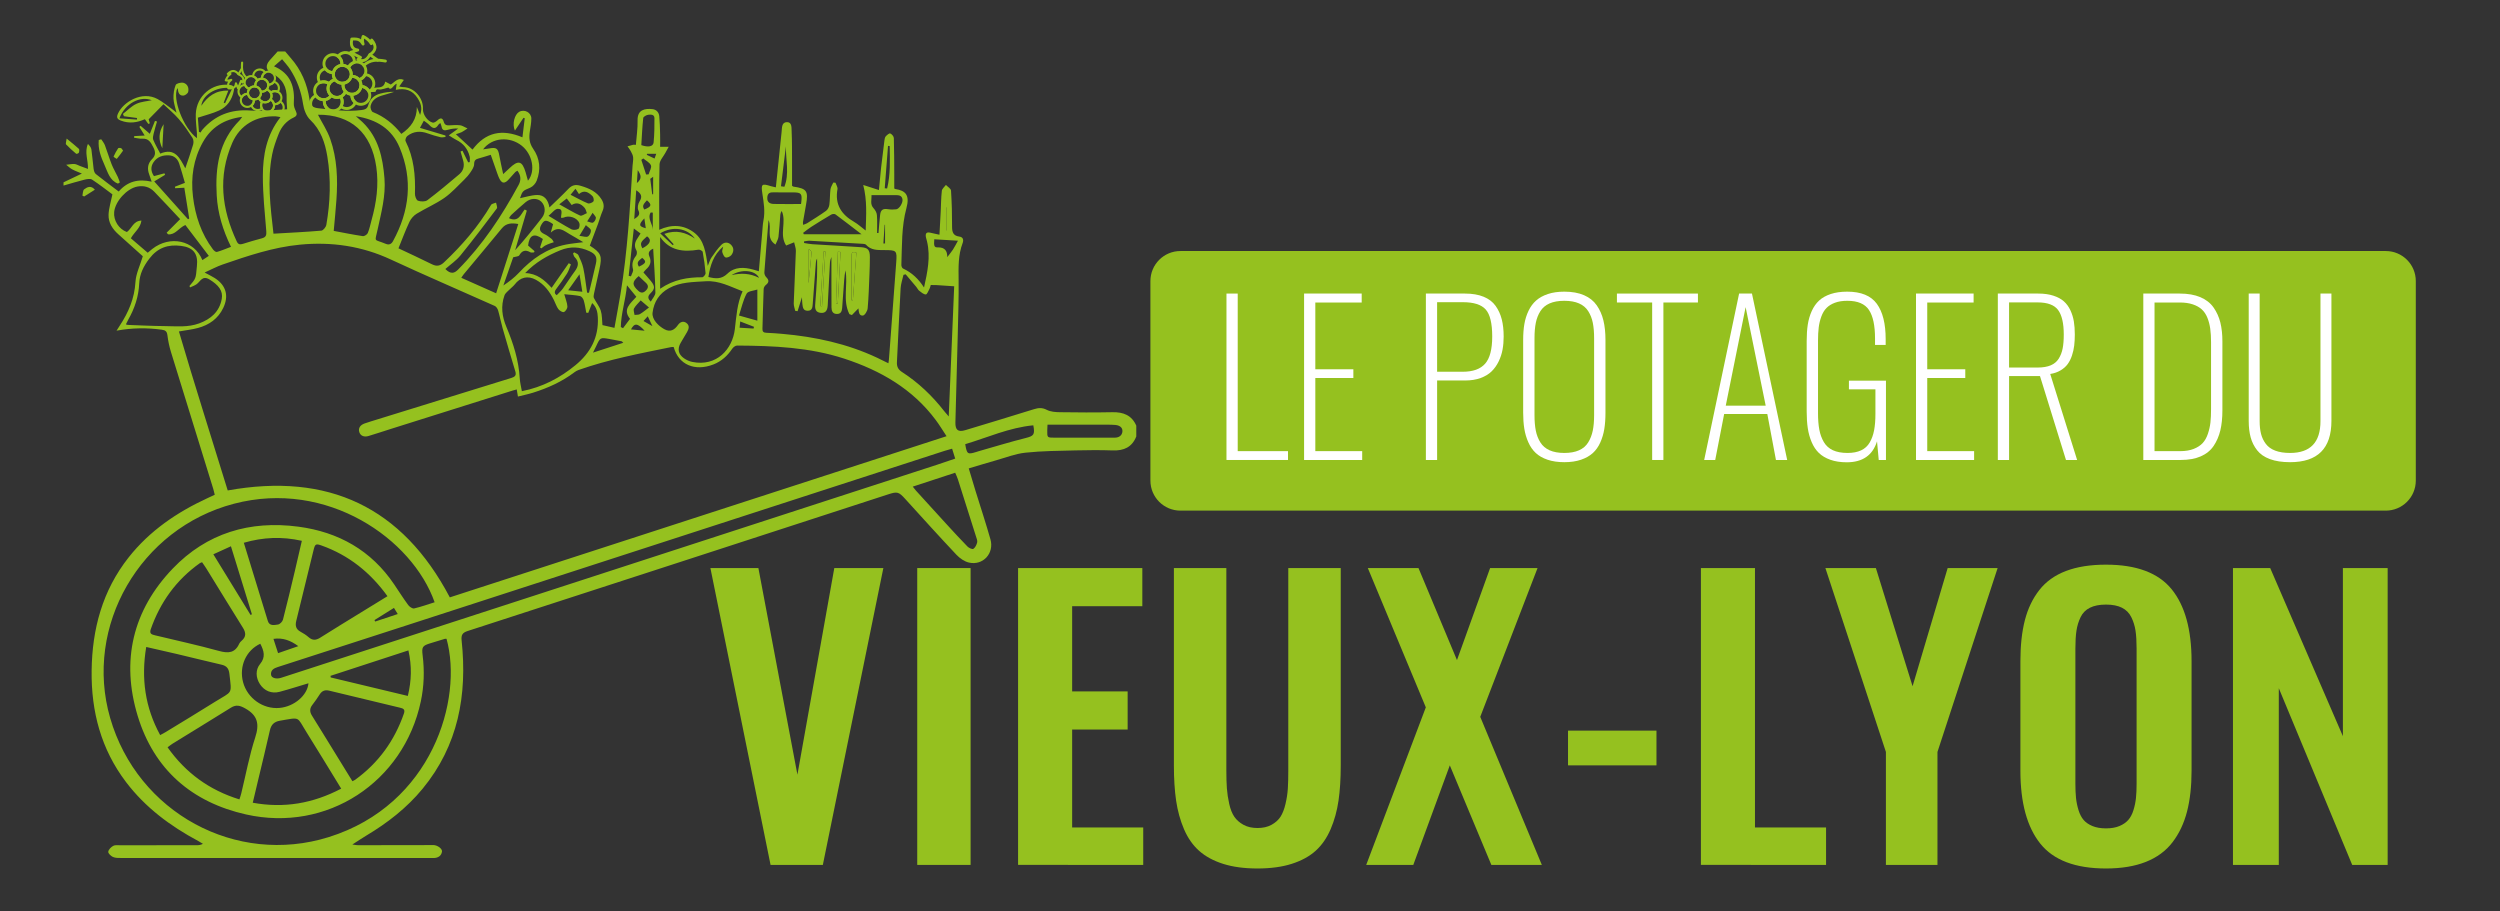 <?xml version="1.0" encoding="utf-8"?>
<!-- Generator: Adobe Illustrator 16.0.0, SVG Export Plug-In . SVG Version: 6.00 Build 0)  -->
<!DOCTYPE svg PUBLIC "-//W3C//DTD SVG 1.1//EN" "http://www.w3.org/Graphics/SVG/1.1/DTD/svg11.dtd">
<svg version="1.1" id="Calque_1" xmlns="http://www.w3.org/2000/svg" xmlns:xlink="http://www.w3.org/1999/xlink" x="0px" y="0px"
	 width="450px" height="164px" viewBox="0 0 450 164" enable-background="new 0 0 450 164" xml:space="preserve">
<rect x="0" y="0" width="450" height="164" fill="#333333" stroke="none"/>
<g>
	<path fill="#FFFFFF" d="M383.231,57.002h-3.699c-0.113,0-0.17,0.057-0.17,0.168v23.884c0,0.112,0.057,0.168,0.17,0.168l3.699-0.042
		c1.232,0,2.221-0.476,2.965-1.43c0.742-0.952,1.127-2.242,1.156-3.868v-13.54c0-1.653-0.365-2.957-1.094-3.91
		S384.521,57.002,383.231,57.002z"/>
	<path fill="#FFFFFF" d="M320.622,62.51c0-1.653-0.393-2.985-1.178-3.994s-1.822-1.514-3.111-1.514h-3.783
		c-0.113,0-0.17,0.057-0.17,0.168v10.639c0,0.112,0.057,0.168,0.17,0.168h3.783c1.289,0,2.326-0.497,3.111-1.493
		C320.229,65.489,320.622,64.165,320.622,62.51z"/>
	<path fill="#FFFFFF" d="M254.271,58.81c-0.027,0-0.057,0.042-0.084,0.127l-3.363,16.524c0,0.112,0.041,0.169,0.125,0.169h6.645
		c0.084,0,0.127-0.057,0.127-0.169l-3.365-16.524C254.327,58.852,254.298,58.81,254.271,58.81z"/>
	<path fill="#95C11F" d="M429.438,45.185H212.481c-2.985,0-5.407,2.421-5.407,5.407v35.914c0,2.986,2.422,5.407,5.407,5.407h216.957
		c2.986,0,5.406-2.421,5.406-5.407V50.592C434.845,47.605,432.425,45.185,429.438,45.185z"/>
</g>
<g>
	<rect x="212.962" y="52.842" fill="none" width="214.156" height="34.585"/>
	<path fill="#FFFFFF" d="M220.766,82.796V52.842h2.023v28.364h9.051v1.59H220.766z"/>
	<path fill="#FFFFFF" d="M234.735,82.796V52.842h10.37v1.608h-8.347v12.014h6.847v1.572h-6.847v13.17h8.437v1.59H234.735z"/>
	<path fill="#FFFFFF" d="M256.658,82.796V52.842h7.028c1.313,0,2.433,0.189,3.36,0.569c0.928,0.379,1.646,0.928,2.159,1.644
		c0.512,0.717,0.882,1.524,1.11,2.421c0.229,0.897,0.344,1.931,0.344,3.099c0,0.831-0.066,1.614-0.199,2.349
		s-0.367,1.448-0.704,2.141c-0.337,0.693-0.762,1.289-1.273,1.789c-0.513,0.5-1.172,0.897-1.979,1.192
		c-0.808,0.295-1.729,0.442-2.765,0.442h-5.059v14.309H256.658z M258.682,66.915h4.607c1.843,0,3.188-0.484,4.038-1.454
		c0.849-0.969,1.273-2.599,1.273-4.887c0-2.373-0.392-3.995-1.175-4.869c-0.783-0.873-2.149-1.31-4.101-1.31h-4.644V66.915z"/>
	<path fill="#FFFFFF" d="M284.584,82.751c-0.86,0.295-1.863,0.442-3.008,0.442s-2.149-0.147-3.017-0.442s-1.575-0.698-2.122-1.211
		c-0.549-0.512-0.994-1.153-1.338-1.924s-0.584-1.587-0.723-2.448c-0.139-0.86-0.207-1.827-0.207-2.899v-13.08
		c0-1.06,0.072-2.015,0.217-2.863c0.145-0.85,0.395-1.645,0.75-2.385c0.354-0.741,0.813-1.358,1.373-1.852
		c0.559-0.494,1.264-0.883,2.113-1.166c0.85-0.282,1.834-0.424,2.953-0.424c1.385,0,2.566,0.21,3.541,0.632
		c0.977,0.422,1.74,1.03,2.295,1.825c0.554,0.795,0.955,1.701,1.201,2.719c0.247,1.018,0.371,2.188,0.371,3.514v13.135
		c0,1.071-0.07,2.035-0.209,2.891c-0.138,0.854-0.379,1.665-0.723,2.43c-0.342,0.765-0.791,1.4-1.346,1.906
		C286.153,82.056,285.445,82.456,284.584,82.751z M278.93,81.053c0.717,0.319,1.6,0.479,2.646,0.479
		c1.049,0,1.931-0.159,2.646-0.479c0.717-0.319,1.268-0.792,1.654-1.419c0.385-0.626,0.658-1.33,0.822-2.113
		c0.162-0.783,0.243-1.717,0.243-2.801v-13.82c0-1.084-0.079-2.015-0.235-2.791c-0.156-0.777-0.43-1.476-0.822-2.096
		c-0.391-0.62-0.945-1.087-1.662-1.4c-0.716-0.313-1.598-0.47-2.646-0.47c-1.047,0-1.93,0.156-2.646,0.47s-1.271,0.78-1.662,1.4
		c-0.391,0.62-0.666,1.318-0.822,2.096c-0.156,0.776-0.234,1.707-0.234,2.791v13.82c0,1.084,0.078,2.018,0.234,2.801
		s0.432,1.487,0.822,2.113C277.659,80.261,278.213,80.733,278.93,81.053z"/>
	<path fill="#FFFFFF" d="M297.389,82.796V54.45h-6.342v-1.608h14.58v1.608h-6.215v28.346H297.389z"/>
	<path fill="#FFFFFF" d="M306.752,82.796l6.287-29.954h2.313l6.341,29.954h-2.023l-1.554-8.274h-7.769l-1.608,8.274H306.752z
		 M310.636,73.022h7.19l-3.613-17.742L310.636,73.022z"/>
	<path fill="#FFFFFF" d="M332.41,83.212c-1.12,0-2.102-0.151-2.945-0.452c-0.843-0.301-1.532-0.711-2.068-1.229
		c-0.535-0.518-0.969-1.168-1.301-1.951c-0.331-0.783-0.563-1.614-0.695-2.493s-0.199-1.873-0.199-2.98V61.388
		c0-1.108,0.066-2.096,0.199-2.963s0.371-1.681,0.713-2.439c0.344-0.759,0.787-1.388,1.328-1.888c0.543-0.5,1.238-0.892,2.088-1.175
		c0.848-0.282,1.839-0.424,2.971-0.424c2.494,0,4.27,0.729,5.33,2.186c1.06,1.457,1.59,3.577,1.59,6.359v1.048h-1.915v-1.175
		c0-2.313-0.364-4.02-1.093-5.121c-0.729-1.103-2.027-1.653-3.894-1.653c-0.867,0-1.614,0.117-2.24,0.353
		c-0.626,0.234-1.132,0.551-1.518,0.948s-0.692,0.909-0.921,1.536c-0.229,0.626-0.387,1.279-0.471,1.96s-0.126,1.472-0.126,2.376
		v13.043c0,1.156,0.078,2.15,0.235,2.981c0.156,0.831,0.427,1.575,0.813,2.231c0.385,0.656,0.93,1.146,1.635,1.473
		c0.705,0.324,1.581,0.487,2.629,0.487c0.963,0,1.779-0.156,2.447-0.47c0.67-0.313,1.188-0.789,1.555-1.428
		c0.367-0.638,0.629-1.369,0.785-2.194s0.235-1.81,0.235-2.954v-4.408h-4.77v-1.554h6.667v14.272h-1.301l-0.308-3.36
		C337.083,81.953,335.265,83.212,332.41,83.212z"/>
	<path fill="#FFFFFF" d="M344.881,82.796V52.842h10.369v1.608h-8.346v12.014h6.847v1.572h-6.847v13.17h8.437v1.59H344.881z"/>
	<path fill="#FFFFFF" d="M359.609,82.796V52.842h7.28c1.036,0,1.942,0.126,2.719,0.38c0.777,0.252,1.406,0.593,1.888,1.021
		c0.482,0.428,0.873,0.964,1.175,1.607c0.301,0.645,0.509,1.316,0.623,2.015s0.172,1.481,0.172,2.349
		c0,0.723-0.036,1.385-0.108,1.987s-0.208,1.201-0.406,1.798c-0.199,0.596-0.458,1.11-0.777,1.544
		c-0.318,0.434-0.746,0.811-1.282,1.13s-1.153,0.532-1.853,0.642l4.842,15.482h-2.005l-4.679-15.104h-5.564v15.104H359.609z
		 M361.633,66.157h5.148c0.939,0,1.723-0.133,2.349-0.398c0.626-0.265,1.108-0.668,1.445-1.21s0.571-1.153,0.704-1.834
		c0.133-0.68,0.199-1.515,0.199-2.502c0-2.012-0.338-3.478-1.012-4.399c-0.675-0.921-1.909-1.382-3.703-1.382h-5.131V66.157z"/>
	<path fill="#FFFFFF" d="M385.795,82.796V52.842h6.576c1.445,0,2.678,0.217,3.695,0.65s1.811,1.054,2.375,1.86
		c0.566,0.808,0.973,1.708,1.221,2.701c0.246,0.994,0.369,2.123,0.369,3.388v12.43c0,1.361-0.123,2.56-0.369,3.595
		c-0.248,1.036-0.648,1.967-1.201,2.792c-0.555,0.825-1.328,1.454-2.322,1.888s-2.195,0.65-3.604,0.65H385.795z M387.818,81.206
		h4.625c0.939,0,1.75-0.136,2.432-0.406c0.68-0.271,1.219-0.623,1.615-1.057c0.398-0.434,0.711-0.994,0.939-1.681
		c0.23-0.687,0.381-1.367,0.453-2.042c0.072-0.674,0.107-1.463,0.107-2.366v-12.05c0-0.928-0.047-1.741-0.145-2.439
		c-0.096-0.698-0.268-1.355-0.514-1.969c-0.248-0.615-0.582-1.114-1.004-1.5s-0.963-0.689-1.625-0.912s-1.445-0.334-2.35-0.334
		h-4.535V81.206z"/>
	<path fill="#FFFFFF" d="M412.213,83.193c-1.422,0-2.629-0.184-3.623-0.551s-1.762-0.897-2.303-1.59
		c-0.543-0.692-0.932-1.467-1.166-2.321c-0.234-0.855-0.352-1.844-0.352-2.963V52.842h1.969v22.962c0,0.88,0.084,1.647,0.252,2.304
		c0.17,0.657,0.455,1.253,0.859,1.789c0.402,0.536,0.969,0.942,1.697,1.22c0.729,0.276,1.617,0.415,2.666,0.415
		c3.648,0,5.473-1.909,5.473-5.728V52.842h1.971v22.927C419.656,80.718,417.174,83.193,412.213,83.193z"/>
</g>
<g>
	<rect x="117.194" y="102.251" fill="none" width="316.579" height="93.776"/>
	<path fill="#95C11F" d="M138.701,155.683l-10.828-53.432h8.637l7.025,37.189l6.639-37.189h8.83l-10.893,53.432H138.701z"/>
	<path fill="#95C11F" d="M165.103,155.683v-53.432h9.604v53.432H165.103z"/>
	<path fill="#95C11F" d="M183.254,155.683v-53.432h22.365v6.864h-12.633v15.34h9.99v6.864h-9.99v17.628h12.794v6.735H183.254z"/>
	<path fill="#95C11F" d="M226.349,156.327c-2.385,0-4.452-0.279-6.204-0.838c-1.751-0.559-3.189-1.343-4.318-2.353
		c-1.127-1.01-2.029-2.304-2.707-3.884c-0.676-1.578-1.148-3.287-1.418-5.123c-0.269-1.838-0.402-3.97-0.402-6.397v-35.481h9.442
		v36.48c0,1.246,0.032,2.31,0.097,3.19s0.204,1.805,0.419,2.771c0.214,0.967,0.521,1.74,0.919,2.32
		c0.396,0.58,0.945,1.063,1.643,1.45c0.698,0.387,1.542,0.58,2.53,0.58c0.987,0,1.831-0.193,2.53-0.58
		c0.697-0.387,1.234-0.87,1.611-1.45c0.375-0.58,0.676-1.354,0.902-2.32c0.225-0.967,0.365-1.886,0.418-2.755
		c0.054-0.871,0.081-1.939,0.081-3.207v-36.48h9.442v35.481c0,2.428-0.135,4.56-0.402,6.397c-0.27,1.836-0.742,3.545-1.418,5.123
		c-0.678,1.58-1.574,2.874-2.691,3.884s-2.551,1.794-4.303,2.353C230.769,156.048,228.712,156.327,226.349,156.327z"/>
	<path fill="#95C11F" d="M245.918,155.683l10.73-28.359l-10.441-25.072h9.121l6.928,16.564l5.963-16.564h8.539l-10.313,26.78
		l11.086,26.651h-9.088l-7.477-17.918l-6.574,17.918H245.918z"/>
	<path fill="#95C11F" d="M282.244,137.765v-6.252h15.92v6.252H282.244z"/>
	<path fill="#95C11F" d="M306.164,155.683v-53.432h9.732v46.696h12.795v6.735H306.164z"/>
	<path fill="#95C11F" d="M339.463,155.683v-20.335l-10.893-33.097h9.088l6.605,21.27l6.316-21.27h8.992l-10.828,33.097v20.335
		H339.463z"/>
	<path fill="#95C11F" d="M379.076,156.327c-5.5,0-9.441-1.493-11.826-4.479s-3.578-7.358-3.578-13.116v-19.723
		c0-2.836,0.27-5.296,0.807-7.38c0.536-2.084,1.401-3.889,2.594-5.414s2.787-2.669,4.785-3.433c1.998-0.762,4.404-1.144,7.219-1.144
		c5.479,0,9.416,1.472,11.813,4.415c2.395,2.943,3.592,7.262,3.592,12.955v19.723c0,2.793-0.273,5.248-0.82,7.363
		c-0.549,2.117-1.418,3.954-2.611,5.512c-1.191,1.558-2.787,2.733-4.785,3.528S381.869,156.327,379.076,156.327z M376.644,148.689
		c0.677,0.279,1.487,0.419,2.433,0.419s1.752-0.14,2.418-0.419c0.665-0.279,1.197-0.645,1.595-1.096s0.709-1.042,0.935-1.772
		s0.375-1.461,0.451-2.191c0.075-0.73,0.113-1.601,0.113-2.61v-24.267c0-1.289-0.064-2.363-0.193-3.223s-0.383-1.67-0.758-2.434
		c-0.376-0.762-0.939-1.331-1.691-1.707c-0.753-0.376-1.709-0.564-2.869-0.564s-2.121,0.188-2.884,0.564s-1.327,0.945-1.692,1.707
		c-0.365,0.764-0.611,1.574-0.74,2.434s-0.193,1.934-0.193,3.223v24.267c0,1.01,0.037,1.88,0.112,2.61s0.226,1.461,0.451,2.191
		s0.532,1.321,0.919,1.772S375.967,148.41,376.644,148.689z"/>
	<path fill="#95C11F" d="M401.934,155.683v-53.432h6.703l13.084,30.261v-30.261h8.057v53.432h-6.381l-13.213-31.808v31.808H401.934z
		"/>
</g>
<g>
	<path fill-rule="evenodd" clip-rule="evenodd" fill="#95C11F" d="M51.334,9.262c0.328,0.388,0.648,0.784,0.986,1.164
		c1.91,2.153,2.985,4.709,3.399,7.509c0.167,1.13,0.583,1.448,1.675,1.561c2.547,0.267,5.072,0.656,7.647,0.313
		c0.639-0.084,1.055-0.189,1.25-0.904c0.293-1.074,1.063-1.768,2.146-2.051c0.8-0.209,1.616-0.356,2.493-0.315
		c-0.667,0.205-1.327,0.432-2,0.61c-1.064,0.282-1.956,0.796-2.224,1.925c-0.078,0.328,0.147,0.993,0.396,1.093
		c2.077,0.827,3.746,2.163,5.139,3.935c1.731-1.188,2.807-2.659,2.79-4.849c0.167,0.413,0.334,0.827,0.584,1.445
		c0.48-1.279,0.081-2.204-0.483-3.077c-0.9-1.393-2.216-1.803-3.886-1.448c0.056-0.396,0.102-0.717,0.156-1.11
		c-0.641,0.24-0.952,1.381-1.495,0.697c-0.629,0.168-1,0.309-1.383,0.357c-0.337,0.042-0.771-0.288-0.898,0.369
		c-0.015,0.083-0.587,0.062-0.901,0.089c-0.039-0.126-0.079-0.252-0.12-0.378c0.355-0.15,0.705-0.417,1.063-0.428
		c0.776-0.024,1.481-0.057,1.671-1.079c0.385,0.202,0.688,0.36,1.004,0.527c0.704-0.423,1.24-1.324,2.351-0.833
		c-0.27,0.384-0.52,0.739-0.834,1.185c0.282,0.049,0.481,0.114,0.682,0.114c2.026,0.001,3.687,1.984,3.59,3.942
		c-0.049,0.981,0.818,2.212,1.758,2.448c0.239,0.061,0.627-0.199,0.854-0.412c0.535-0.504,0.927-0.461,1.125,0.247
		c0.157,0.557,0.481,0.69,1.004,0.657c0.646-0.042,1.304-0.086,1.943-0.014c0.385,0.043,0.745,0.307,1.335,0.569
		c-0.516,0.333-0.767,0.531-1.049,0.667c-0.283,0.139-0.598,0.219-1.047,0.375c1.02,0.942,1.961,1.812,2.996,2.768
		c2.343-3.146,5.323-3.754,8.986-2.213c0.146-1.206,0.279-2.319,0.414-3.433c-0.075-0.027-0.148-0.052-0.221-0.079
		c-0.484,0.722-0.969,1.443-1.547,2.303c-0.541-1.188-0.048-2.907,0.752-3.37c0.941-0.542,2.201,0.103,2.202,1.189
		c0,0.771-0.15,1.545-0.27,2.313c-0.172,1.118-0.107,2.125,0.594,3.131c1.229,1.76,1.417,3.747,0.645,5.746
		c-0.196,0.51-0.688,1.064-1.182,1.272c-1.273,0.536-1.39,0.554-1.822,1.886c0.99-0.196,2.039-0.557,3.093-0.574
		c1.256-0.021,1.962,0.849,2.201,2.238c1.217-1.184,2.356-2.229,3.417-3.35c0.643-0.677,1.288-0.816,2.172-0.553
		c1.53,0.454,2.932,1.04,3.808,2.479c0.42,0.689,0.488,1.359,0.145,2.118c-0.317,0.703-0.504,1.464-0.771,2.19
		c-0.475,1.292-0.969,2.579-1.508,4.004c-0.07-0.133-0.055-0.054-0.007-0.023c2.062,1.325,2.274,1.839,1.741,4.258
		c-0.328,1.486-0.67,2.97-0.989,4.458c-0.05,0.238-0.096,0.539,0.003,0.734c0.39,0.768,0.968,1.463,1.229,2.266
		c0.253,0.778,0.206,1.655,0.303,2.601c0.646,0.147,1.351,0.308,2.161,0.492c0.38-2.126,0.759-4.124,1.092-6.127
		c1.266-7.625,1.694-15.328,2.164-23.027c0.031-0.517,0.153-1.04,0.106-1.548c-0.035-0.381-0.247-0.756-0.429-1.109
		c-0.159-0.306-0.386-0.577-0.584-0.863c0.35-0.099,0.7-0.203,1.053-0.29c0.09-0.022,0.193,0.01,0.452,0.029
		c0.112-1.47,0.345-2.943,0.309-4.409c-0.049-1.966,1.344-2.162,2.664-2.027c0.727,0.073,1.177,0.583,1.244,1.299
		c0.097,1.062,0.117,2.13,0.147,3.198c0.022,0.742,0.004,1.485,0.004,2.282c0.464,0,0.865,0,1.54,0
		c-0.246,0.449-0.418,0.762-0.586,1.075c-0.371,0.695-1.042,1.383-1.061,2.088c-0.105,3.886-0.051,7.776-0.051,11.779
		c2.227-1.015,4.351-0.926,6.239,0.47c1.872,1.386,2.116,3.602,2.493,6.031c0.296-0.688,0.415-1.148,0.669-1.514
		c0.547-0.791,1.104-1.593,1.775-2.275c0.486-0.492,1.189-0.575,1.747-0.011c0.567,0.575,0.502,1.278,0.056,1.855
		c-0.209,0.27-0.757,0.513-1.041,0.421c-0.278-0.09-0.484-0.596-0.594-0.958c-0.073-0.239,0.084-0.547,0.169-0.985
		c-1.806,1.499-2.333,3.418-2.669,5.463c1.284,0.319,2.354,0.437,3.433-0.605c1.304-1.259,3.01-1.186,4.681-0.718
		c0.302,0.084,0.602,0.177,0.968,0.286c0.208-2.389,0.407-4.708,0.611-7.026c0.063-0.709,0.085-1.429,0.222-2.125
		c0.321-1.63,0.047-3.214-0.198-4.821c-0.269-1.753-0.103-1.854,1.557-1.333c0.208,0.067,0.426,0.104,0.872,0.209
		c0.354-3.383,0.7-6.692,1.037-10.002c0.077-0.737-0.012-1.72,0.96-1.74c0.916-0.019,0.813,0.996,0.841,1.607
		c0.087,1.877,0.065,3.759,0.076,5.639c0.01,1.422,0.002,2.844,0.002,4.211c0.141,0.089,0.188,0.143,0.244,0.151
		c2.392,0.337,2.715,0.791,2.281,3.212c-0.189,1.052-0.377,2.104-0.558,3.157c-0.021,0.122,0.009,0.252,0.023,0.512
		c0.285-0.113,0.52-0.166,0.713-0.289c1.148-0.729,2.313-1.438,3.416-2.233c0.306-0.22,0.54-0.69,0.593-1.076
		c0.129-0.927,0.086-1.879,0.205-2.808c0.054-0.417,0.332-0.807,0.507-1.209c0.132,0.01,0.265,0.021,0.396,0.03
		c0.128,0.388,0.422,0.806,0.358,1.16c-0.504,2.753,0.705,4.575,3.005,5.896c0.662,0.38,1.235,0.919,2.07,1.551
		c0.089-2.807,0.279-5.381-0.44-8.201c1.083,0.349,1.89,0.61,2.823,0.913c0.132-1.362,0.246-2.699,0.393-4.033
		c0.184-1.642,0.39-3.281,0.601-4.921c0.033-0.248,0.084-0.546,0.241-0.717c0.219-0.239,0.629-0.587,0.805-0.515
		c0.288,0.117,0.635,0.529,0.645,0.827c0.069,2.231,0.063,4.466,0.077,6.698c0.007,0.774,0.001,1.549,0.001,2.373
		c0.031,0.017,0.105,0.093,0.19,0.106c1.88,0.283,2.625,1.126,2.004,3.415c-0.913,3.35-0.786,6.81-0.917,10.239
		c-0.008,0.219,0.124,0.571,0.289,0.648c1.608,0.741,2.822,1.906,3.791,3.424c0.61-2.77,1.202-5.485,0.542-8.284
		c-0.058-0.251-0.147-0.497-0.198-0.75c-0.131-0.668,0.062-1.019,0.819-0.825c0.498,0.126,1.003,0.225,1.612,0.36
		c0.078-1.428,0.157-2.777,0.225-4.126c0.063-1.262,0.062-2.531,0.206-3.785c0.043-0.375,0.478-0.705,0.735-1.055
		c0.32,0.339,0.895,0.662,0.917,1.021c0.14,2.164,0.197,4.337,0.19,6.507c-0.004,0.989,0.219,1.629,1.309,1.77
		c0.7,0.091,0.795,0.634,0.587,1.179c-0.817,2.147-0.744,4.368-0.719,6.613c0.036,3.299-0.078,6.602-0.157,9.903
		c-0.128,5.25-0.284,10.5-0.421,15.75c-0.035,1.373,0.477,1.791,1.787,1.397c4.123-1.238,8.242-2.492,12.353-3.771
		c0.809-0.252,1.486-0.31,2.308,0.116c0.68,0.351,1.558,0.415,2.352,0.426c3.146,0.045,6.294,0.067,9.439,0.001
		c1.963-0.043,3.487,0.521,4.319,2.415c0,0.649,0,1.297,0,1.947c-0.76,1.931-2.232,2.586-4.228,2.518
		c-2.235-0.078-4.478-0.064-6.715-0.007c-3.007,0.077-6.026,0.093-9.013,0.411c-1.811,0.193-3.569,0.892-5.346,1.393
		c-1.582,0.447-3.153,0.933-4.854,1.438c0.424,1.41,0.813,2.733,1.218,4.051c0.897,2.908,1.862,5.796,2.688,8.724
		c0.711,2.515-1.351,4.755-3.867,4.176c-0.821-0.188-1.659-0.773-2.25-1.4c-3.112-3.303-6.154-6.672-9.205-10.032
		c-1.194-1.315-1.422-1.39-3.122-0.836c-25.214,8.203-50.424,16.406-75.647,24.581c-0.969,0.313-1.204,0.724-1.096,1.733
		c1.039,9.774-0.601,18.863-7.033,26.673c-2.839,3.445-6.305,6.141-10.117,8.417c-0.772,0.462-1.516,0.969-2.524,1.614
		c0.529,0.067,0.758,0.123,0.986,0.123c4.541-0.004,9.082-0.013,13.623-0.021c0.681-0.002,1.618,0.651,1.53,1.182
		c-0.125,0.76-0.689,1.117-1.452,1.146c-0.162,0.008-0.325,0.002-0.486,0.002c-18.587,0-37.173,0.002-55.761-0.007
		c-0.513,0-1.073,0.014-1.524-0.181c-0.373-0.161-0.883-0.656-0.849-0.943c0.048-0.393,0.495-0.834,0.885-1.056
		c0.329-0.188,0.819-0.114,1.239-0.114c4.606-0.006,9.213-0.004,13.819-0.006c0.34,0,0.68-0.029,1.099-0.25
		c-0.28-0.169-0.554-0.351-0.842-0.505c-5.031-2.688-9.528-6.033-13.006-10.615c-4.497-5.924-6.277-12.694-6.188-20.043
		c0.091-7.499,1.947-14.423,6.665-20.398c3.783-4.789,8.683-8.115,14.169-10.652c0.408-0.188,0.818-0.378,1.324-0.613
		c-0.094-0.381-0.166-0.751-0.277-1.107c-2.534-8.196-5.08-16.389-7.597-24.59c-0.303-0.985-0.517-2.01-0.643-3.032
		c-0.085-0.688-0.36-0.897-1.015-0.987c-2.653-0.363-5.294-0.347-8.139,0.171c0.26-0.409,0.417-0.664,0.583-0.914
		c1.573-2.387,2.649-4.905,2.82-7.847c0.087-1.493,0.821-2.95,1.324-4.63c-1.322-1.188-2.853-2.577-4.399-3.949
		c-1.07-0.949-1.819-2.113-1.768-3.541c0.042-1.149,0.419-2.287,0.693-3.653c-1.042-0.769-2.313-1.772-3.663-2.656
		c-0.317-0.207-0.916-0.099-1.349,0.009c-1.271,0.316-2.525,0.705-3.787,1.066c0-0.195,0-0.39,0-0.585
		c1.038-0.495,2.075-0.99,3.304-1.576c-0.732-0.315-1.275-0.501-1.769-0.775c-0.383-0.213-0.706-0.536-1.057-0.811
		c0.496-0.051,0.995-0.163,1.486-0.135c0.339,0.02,0.667,0.232,1.001,0.356c0.464,0.172,0.929,0.343,1.435,0.53
		c0.048-1.576-0.661-3.008-0.006-4.499c0.303,0.304,0.572,0.633,0.625,0.994c0.169,1.152,0.24,2.32,0.395,3.476
		c0.046,0.332,0.158,0.753,0.393,0.942c1.332,1.069,2.709,2.079,4.126,3.152c1.6-1.855,3.582-2.313,5.934-1.771
		c-0.192-0.566-0.304-0.935-0.442-1.294c-0.394-1.038-0.274-1.999,0.525-2.783c0.683-0.671,0.618-1.333,0.218-2.104
		c-0.43-0.83-0.813-1.632-1.972-1.56c-0.496,0.031-1.001-0.109-1.501-0.172c0.011-0.096,0.022-0.193,0.033-0.29
		c0.587-0.032,1.176-0.065,1.882-0.103c-0.356-0.578-0.659-1.067-0.96-1.557c0.072-0.067,0.145-0.134,0.216-0.202
		c0.532,0.462,1.064,0.924,1.671,1.45c0.325-0.815,0.625-1.571,0.926-2.326c0.12,0.036,0.242,0.073,0.362,0.111
		c-0.207,0.734-0.436,1.463-0.61,2.206c-0.083,0.354-0.189,0.788-0.062,1.092c0.346,0.828,0.808,1.605,1.263,2.479
		c2.634-1.131,3.534,0.798,4.503,2.646c0.513-1.529,1.005-2.887,1.411-4.273c0.108-0.366,0.081-0.901-0.117-1.206
		c-0.76-1.166-1.544-2.333-2.456-3.38c-0.877-1.011-1.924-1.874-2.766-2.677c-0.972,0.99-1.78,1.812-2.667,2.714
		c0.024,0.082,0.119,0.403,0.214,0.727c-0.092,0.036-0.184,0.071-0.276,0.107c-0.19-0.264-0.382-0.528-0.618-0.855
		c-1.394,0.627-2.823,0.828-4.312,0.258c-0.724-0.276-0.826-0.616-0.507-1.313c0.923-2.017,4.281-4.107,7.105-2.571
		c0.986,0.535,1.86,1.278,2.78,1.935c0.205,0.146,0.387,0.323,0.63,0.529c-0.209-0.924-0.515-1.736-0.547-2.559
		c-0.031-0.813,0.095-1.686,0.399-2.431c0.119-0.29,0.97-0.51,1.389-0.397c0.724,0.196,1.036,0.912,0.858,1.633
		c-0.07,0.289-0.554,0.649-0.868,0.669c-0.738,0.045-0.941-0.544-0.997-1.178c-0.004-0.057-0.045-0.112-0.071-0.167
		c-0.952,1.897,1.048,7.143,3.512,9.014c0-0.35,0.015-0.616-0.002-0.883c-0.069-1.162-0.254-2.33-0.204-3.486
		c0.145-3.27,2.939-5.603,6.077-5.224c0.767,0.093,0.902,0.409,0.763,1.086c-0.33,1.6-1.18,2.846-2.644,3.521
		c-1.16,0.536-2.43,0.833-3.819,1.292c0.054,0.744,0.121,1.647,0.188,2.552c0.101,0.038,0.202,0.075,0.304,0.113
		c0.1-0.163,0.18-0.345,0.304-0.487c2.296-2.615,5.132-3.729,8.65-3.467c2.172,0.162,4.377-0.131,6.622-0.222
		c-0.04-0.753-0.113-1.328-0.09-1.901c0.083-2.093-0.746-3.612-2.657-4.562c-1.107-0.551-1.212-1.438-0.379-2.369
		c0.469-0.524,0.94-1.047,1.41-1.57C50.427,9.262,50.881,9.262,51.334,9.262z M93.012,70.097c-0.338,0.093-0.555,0.145-0.767,0.212
		c-7.317,2.303-14.634,4.607-21.949,6.914c-1.328,0.418-2.646,0.866-3.979,1.262c-0.693,0.205-1.389,0.032-1.631-0.671
		c-0.254-0.74,0.162-1.309,0.907-1.579c0.366-0.133,0.736-0.25,1.106-0.365c8.442-2.615,16.882-5.234,25.328-7.835
		c0.629-0.193,0.95-0.446,0.74-1.153c-0.78-2.597-1.553-5.199-2.298-7.808c-0.301-1.05-0.499-2.131-0.804-3.18
		c-0.09-0.311-0.329-0.699-0.601-0.822c-6.233-2.796-12.519-5.477-18.712-8.359c-5.239-2.438-10.692-3.223-16.38-2.674
		c-4.811,0.463-9.354,2.009-13.886,3.567c-1.067,0.366-2.071,0.916-3.256,1.449c0.75,0.405,1.308,0.662,1.821,0.99
		c2.039,1.301,2.578,3.19,1.538,5.375c-0.929,1.952-2.547,3.076-4.576,3.619c-1.021,0.274-2.086,0.388-3.406,0.623
		c2.82,9.62,5.875,19.148,8.782,28.618c18.05-3.251,31.384,2.935,39.979,19.246c29.702-9.637,59.496-19.303,89.412-29.01
		c-0.692-1.042-1.274-2.016-1.949-2.919c-4.181-5.607-9.94-8.903-16.439-11.034c-6.271-2.055-12.786-2.324-19.314-2.362
		c-0.296-0.001-0.693,0.297-0.875,0.57c-0.857,1.274-1.935,2.262-3.374,2.824c-3.368,1.315-6.308,0.043-7.161-3.125
		c-0.144,0-0.304-0.026-0.451,0.004c-5.613,1.148-11.247,2.208-16.671,4.121c-0.268,0.093-0.527,0.244-0.755,0.416
		c-2.252,1.702-4.784,2.84-7.458,3.676c-0.876,0.276-1.781,0.458-2.704,0.691C93.145,70.888,93.088,70.547,93.012,70.097z
		 M80.375,114.979c-0.143,0-0.21-0.016-0.268,0.001c-0.868,0.263-1.735,0.53-2.6,0.794c-1.486,0.455-1.621,0.672-1.428,2.233
		c0.339,2.758,0.25,5.511-0.326,8.224c-3.094,14.594-16.911,23.638-31.452,20.373c-9.766-2.191-16.576-8.082-19.514-17.728
		c-3.026-9.936-0.912-19.002,6.301-26.528c6.134-6.402,13.897-8.704,22.627-7.546c7.222,0.96,13.117,4.268,17.255,10.414
		c0.832,1.237,1.633,2.498,2.514,3.699c0.229,0.309,0.76,0.673,1.06,0.605c1.248-0.287,2.462-0.729,3.689-1.113
		C74.226,97.026,58.916,86.259,42.1,90.675c-16.883,4.432-27.043,22.055-22.271,38.562c4.935,17.067,22.66,26.661,39.348,21.44
		C77.787,144.855,83.385,125.877,80.375,114.979z M138.337,39.609c-0.268,3.277-0.529,6.336-0.752,9.397
		c-0.021,0.281,0.114,0.656,0.31,0.854c0.528,0.526,0.588,0.944-0.039,1.432c-0.203,0.157-0.39,0.468-0.399,0.716
		c-0.093,2.396-0.142,4.793-0.217,7.189c-0.016,0.499,0.199,0.682,0.686,0.702c0.971,0.041,1.942,0.113,2.91,0.198
		c5.912,0.521,11.644,1.76,17.047,4.297c0.664,0.313,1.318,0.645,2.029,0.994c0.041-0.296,0.08-0.486,0.094-0.677
		c0.44-5.815,0.89-11.63,1.31-17.446c0.159-2.206,0.092-2.24-2.194-2.249c-1.17-0.004-2.349,0.038-3.239-0.961
		c-0.12-0.136-0.407-0.159-0.623-0.172c-3.168-0.192-6.338-0.378-9.509-0.548c-0.337-0.019-0.682,0.073-1.023,0.114
		c0.001,0.098,0.003,0.195,0.004,0.291c0.498,0.075,0.992,0.188,1.492,0.219c2.91,0.186,5.821,0.338,8.731,0.535
		c1.283,0.086,1.618,0.477,1.621,1.789c0.003,1.004-0.028,2.009-0.071,3.012c-0.087,2.072-0.143,4.145-0.327,6.208
		c-0.042,0.477-0.52,1.265-0.855,1.297c-0.749,0.072-0.72-0.727-0.812-1.292c-0.006-0.044-0.07-0.081,0.006,0.001
		c-0.39,0.397-0.783,0.8-1.175,1.201c-0.15-0.054-0.301-0.108-0.453-0.163c-1.266-2.506-0.208-5.285-0.716-7.891
		c-0.104,0.599-0.182,1.203-0.228,1.808c-0.127,1.648-0.243,3.295-0.356,4.943c-0.042,0.61-0.23,1.115-0.946,1.109
		c-0.755-0.005-0.975-0.523-0.978-1.181c-0.006-1.394-0.009-2.788-0.011-4.182c-0.001-1.631,0-3.262,0-4.893
		c-0.128,0.318-0.242,0.667-0.263,1.021c-0.144,2.556-0.261,5.113-0.401,7.668c-0.057,1.014-0.448,1.435-1.235,1.369
		c-0.903-0.074-1.083-0.656-1.026-1.437c0.126-1.679,0.256-3.359,0.333-5.042c0.049-1.092,0.01-2.19,0.01-3.284
		c-0.149,0.228-0.2,0.463-0.217,0.703c-0.192,2.487-0.373,4.976-0.566,7.462c-0.046,0.591-0.084,1.223-0.92,1.22
		c-0.824-0.002-0.868-0.64-0.944-1.221c-0.052-0.382-0.049-0.772-0.074-1.222c-0.282,0.901-0.534,1.709-0.787,2.518
		c-0.141-0.02-0.284-0.039-0.424-0.058c-0.095-0.453-0.286-0.909-0.27-1.358c0.109-3.138,0.279-6.273,0.383-9.413
		c0.018-0.496-0.193-1-0.313-1.568c-0.609,0.245-1.012,0.406-1.438,0.577c-1.294-1.99,0.121-4.248-0.798-6.223
		c-0.152,0.225-0.231,0.454-0.252,0.688c-0.111,1.323-0.171,2.652-0.328,3.97c-0.055,0.455-0.332,0.883-0.538,1.396
		C137.781,42.832,139.006,41.154,138.337,39.609z M171.378,80.763c-0.521,0.15-0.925,0.252-1.323,0.381
		c-16.193,5.25-32.385,10.505-48.576,15.758c-16.562,5.371-33.123,10.746-49.684,16.116c-7.266,2.356-14.535,4.702-21.802,7.051
		c-0.69,0.221-1.303,0.55-1.204,1.4c0.067,0.577,0.957,0.813,1.8,0.539c14.406-4.678,28.813-9.353,43.219-14.032
		c24.964-8.108,49.927-16.219,74.889-24.332c1.064-0.345,2.12-0.717,3.238-1.097C171.741,81.921,171.579,81.405,171.378,80.763z
		 M101.566,52.958c0.25,0.911,0.529,1.552,0.565,2.208c0.02,0.339-0.319,0.874-0.627,1c-0.234,0.094-0.786-0.236-0.997-0.524
		c-0.352-0.482-0.532-1.087-0.805-1.629c-0.754-1.499-1.713-2.822-3.227-3.646c-1.472-0.804-2.818-0.485-3.84,0.852
		c-0.229,0.301-0.556,0.525-0.82,0.801c-0.355,0.374-0.852,0.708-1.011,1.157c-0.681,1.917-0.446,3.793,0.346,5.667
		c1.25,2.958,2.215,6.003,2.405,9.25c0.045,0.773,0.248,1.537,0.381,2.321c3.746-0.744,6.855-2.39,9.653-4.689
		c2.723-2.237,4.203-5.037,4.021-8.619c-0.048-0.938-0.229-1.829-1.027-2.562c-0.255,0.647-0.476,1.208-0.695,1.768
		c-0.121-0.01-0.241-0.018-0.36-0.026c-0.146-0.742-0.242-1.498-0.458-2.22c-0.09-0.307-0.393-0.718-0.663-0.775
		C103.538,53.109,102.637,53.071,101.566,52.958z M49.226,42.063c2.938-0.172,5.781-0.304,8.613-0.547
		c0.338-0.029,0.829-0.639,0.899-1.039c0.711-4.079,0.863-8.174,0.186-12.281c-0.413-2.508-1.169-4.791-3.099-6.641
		c-0.704-0.675-1.13-1.844-1.278-2.847c-0.334-2.262-1.096-4.32-2.32-6.218c-0.41-0.635-0.939-1.194-1.45-1.833
		c-0.521,0.455-0.924,0.807-1.457,1.274c3.068,1.326,3.768,3.764,3.564,6.688c-0.032,0.45,0.157,0.953,0.362,1.374
		c0.274,0.561,0.203,0.885-0.377,1.156c-1.295,0.604-2.19,1.63-2.703,2.932c-0.472,1.198-0.925,2.429-1.172,3.687
		C48.064,32.48,48.671,37.182,49.226,42.063z M71.724,44.697c2.071,0.98,4.068,1.893,6.031,2.874
		c0.857,0.429,1.482,0.301,2.171-0.349c3.267-3.087,6.176-6.454,8.467-10.34c0.136-0.23,0.591-0.273,0.896-0.405
		c0.056,0.357,0.29,0.846,0.14,1.046c-2.14,2.847-4.29,5.69-6.539,8.45c-0.762,0.935-1.808,1.638-2.728,2.45
		c0.981,0.995,1.639,0.759,2.268,0.128c4.47-4.497,7.924-9.725,10.926-15.271c0.458-0.844,0.421-1.718-0.217-2.547
		c-0.172,0.104-0.302,0.148-0.385,0.237c-0.353,0.379-0.701,0.762-1.034,1.159c-0.894,1.071-1.46,0.984-1.992-0.33
		c-0.182-0.449-0.331-0.911-0.491-1.369c-0.296-0.841-0.589-1.685-0.898-2.568c-0.8,0.244-1.47,0.472-2.154,0.65
		c-0.556,0.145-0.843,0.351-0.839,1.037c0.001,0.481-0.35,1.001-0.642,1.438c-0.334,0.503-0.743,0.967-1.178,1.388
		c-1.156,1.114-2.241,2.341-3.545,3.251c-1.559,1.087-3.342,1.844-4.969,2.839c-0.539,0.329-1.038,0.888-1.307,1.458
		C72.989,41.441,72.407,43.022,71.724,44.697z M163.018,49.378c-0.13,0.031-0.26,0.061-0.39,0.092
		c-0.178,0.806-0.471,1.605-0.517,2.419c-0.252,4.434-0.431,8.871-0.664,13.306c-0.042,0.805,0.23,1.328,0.913,1.767
		c2.946,1.896,5.447,4.284,7.597,7.044c0.195,0.249,0.409,0.48,0.815,0.958c0.334-7.977,0.656-15.681,0.981-23.432
		c-1.206-0.082-2.267-0.158-3.329-0.223c-0.287-0.018-0.575-0.003-0.891-0.003c-0.075,0.244-0.108,0.473-0.213,0.665
		c-0.203,0.377-0.453,1.037-0.673,1.032c-0.402-0.008-0.822-0.381-1.186-0.665c-0.222-0.171-0.341-0.469-0.528-0.693
		C164.301,50.886,163.656,50.133,163.018,49.378z M34.211,51.734c-0.037-0.084-0.073-0.168-0.11-0.253
		c1.15-1.342,1.15-1.342,1.318-3.346c0.004-0.064,0.012-0.129,0.021-0.193c0.26-2.265-0.621-3.415-2.889-3.689
		c-2.304-0.278-4.159,0.317-5.672,2.302c-1.053,1.379-1.747,2.797-1.82,4.45c-0.104,2.365-0.817,4.498-1.967,6.523
		c-0.151,0.268-0.278,0.549-0.433,0.861c0.198,0.052,0.286,0.094,0.374,0.098c2.192,0.077,4.383,0.192,6.576,0.21
		c2.091,0.016,4.204,0.271,6.244-0.488c2.112-0.785,3.642-2.101,4.063-4.404c0.263-1.437-0.567-2.505-2.223-3.508
		c-1.255-0.76-1.597,0.325-2.276,0.84C35.066,51.404,34.616,51.54,34.211,51.734z M133.665,52.437
		c-2.232-0.851-4.215-1.97-6.65-1.809c-2.273,0.151-4.542,0.12-6.604,1.247c-1.738,0.951-2.704,2.442-2.95,4.407
		c-0.154,1.224,1.098,2.419,2.135,2.982c1.058,0.575,1.804,0.131,2.446-0.778c0.356-0.505,0.932-0.793,1.519-0.346
		c0.624,0.473,0.428,1.081,0.099,1.649c-0.373,0.643-0.764,1.277-1.136,1.921c-0.625,1.086-0.445,2.065,0.592,2.78
		c0.441,0.305,0.97,0.55,1.491,0.656c4.396,0.892,7.232-2.292,7.663-5.882C132.548,56.95,132.665,54.642,133.665,52.437z
		 M69.746,107.315c-3.111-4.304-6.975-7.375-11.857-9.12c-1.048-0.374-1.176-0.286-1.451,0.833
		c-1.041,4.242-2.063,8.489-3.113,12.73c-0.214,0.865-0.059,1.509,0.776,1.958c0.511,0.274,1.014,0.594,1.447,0.976
		c0.705,0.623,1.337,0.569,2.101,0.085c2.379-1.508,4.789-2.969,7.188-4.447C66.431,109.349,68.029,108.371,69.746,107.315z
		 M36.372,101.201c-0.23,0.095-0.33,0.117-0.405,0.171c-4.234,3.008-7.12,7.011-8.832,11.896c-0.29,0.827,0.205,0.952,0.772,1.088
		c3.839,0.927,7.702,1.765,11.507,2.813c1.669,0.459,2.883,0.393,3.653-1.318c0.09-0.198,0.262-0.376,0.432-0.521
		c0.813-0.701,0.793-1.427,0.239-2.313c-2.218-3.54-4.391-7.11-6.586-10.667C36.918,101.971,36.651,101.611,36.372,101.201z
		 M28.832,132.316c0.354-0.193,0.639-0.332,0.91-0.498c3.011-1.84,6.04-3.656,9.027-5.535c3.104-1.954,2.96-1.154,2.523-4.993
		c-0.111-0.973-0.502-1.438-1.427-1.65c-2.681-0.615-5.349-1.287-8.024-1.92c-1.813-0.429-3.632-0.834-5.521-1.266
		C25.382,122.09,26.099,127.317,28.832,132.316z M63.437,140.624c0.256-0.135,0.378-0.181,0.48-0.255
		c4.207-3.042,7.095-7.046,8.79-11.942c0.263-0.758-0.157-0.91-0.704-1.041c-4.25-1.023-8.5-2.042-12.75-3.069
		c-0.714-0.173-1.264,0.002-1.678,0.633c-0.426,0.649-0.854,1.303-1.338,1.911c-0.524,0.655-0.513,1.274-0.08,1.959
		c0.78,1.231,1.54,2.478,2.303,3.72C60.109,135.213,61.754,137.888,63.437,140.624z M61.416,141.956
		c-2.159-3.519-4.184-6.867-6.26-10.181c-1.787-2.85-1.01-2.682-4.754-2.049c-1.014,0.172-1.585,0.682-1.817,1.717
		c-0.687,3.06-1.438,6.104-2.164,9.153c-0.296,1.244-0.591,2.488-0.924,3.895C51.17,145.527,56.343,144.611,61.416,141.956z
		 M43.096,143.893c0.127-0.41,0.247-0.737,0.329-1.073c0.822-3.365,1.446-6.795,2.515-10.079c0.783-2.406,0.457-3.97-1.807-5.23
		c-0.949-0.531-1.632-0.711-2.56-0.132c-3.491,2.18-7.006,4.32-10.509,6.481c-0.294,0.181-0.563,0.407-0.901,0.656
		C33.433,139.137,37.685,142.22,43.096,143.893z M50.489,21.087c-0.392-0.07-0.603-0.132-0.816-0.141
		c-3.51-0.152-6.464,1.546-7.869,4.781c-2.615,6.021-1.902,11.937,0.815,17.741c0.246,0.526,0.571,0.592,1.084,0.43
		c1.14-0.361,2.289-0.696,3.446-1.005c0.694-0.186,0.844-0.528,0.783-1.268c-0.276-3.317-0.625-6.644-0.618-9.966
		C47.322,27.938,47.957,24.297,50.489,21.087z M57.231,20.649c0.753,1.458,1.675,2.841,2.211,4.36
		c1.25,3.535,1.371,7.232,1.116,10.94c-0.128,1.864-0.321,3.722-0.487,5.612c1.803,0.336,3.514,0.688,5.239,0.943
		c0.275,0.04,0.778-0.287,0.892-0.562c0.307-0.741,0.461-1.544,0.678-2.323c0.876-3.146,1.326-6.317,0.848-9.597
		C66.831,23.878,63.171,20.601,57.231,20.649z M54.332,97.348c-3.585-0.806-6.986-0.651-10.444,0.35
		c1.455,4.751,2.875,9.424,4.325,14.088c0.296,0.95,1.175,0.72,1.824,0.628c0.342-0.049,0.803-0.515,0.896-0.873
		c0.765-2.945,1.462-5.907,2.167-8.868C53.518,100.922,53.912,99.165,54.332,97.348z M80.174,24.387
		c0.006,0.09,0.015,0.181,0.021,0.27c-0.301,0.02-0.619,0.115-0.898,0.045c-0.781-0.192-1.561-0.415-2.316-0.691
		c-1.318-0.485-2.559-0.388-3.669,0.474c-0.22,0.169-0.414,0.705-0.308,0.916c1.5,2.995,1.791,6.183,1.686,9.461
		c-0.014,0.435,0.238,1.147,0.542,1.262c0.498,0.186,1.306,0.204,1.693-0.089c1.965-1.48,3.85-3.067,5.732-4.654
		c0.757-0.638,0.984-1.5,0.714-2.467c-0.151-0.546-0.312-1.089-0.469-1.633c0.114-0.05,0.228-0.103,0.342-0.153
		c0.341,0.696,0.683,1.393,1.025,2.089c0.094-0.01,0.188-0.02,0.28-0.03c0-0.343,0.07-0.704-0.011-1.026
		c-0.342-1.361-1.138-2.37-2.42-2.987c-0.409-0.197-0.781-0.474-1.333-0.813c0.69-0.498,1.194-0.86,1.698-1.223
		c-0.649-0.047-1.266,0.048-1.858,0.224c-0.591,0.175-1.017,0.159-1.141-0.568c-0.033-0.2-0.129-0.39-0.222-0.655
		c-0.174,0.153-0.296,0.217-0.356,0.318c-0.511,0.841-1.025,0.691-1.608,0.063c-0.271-0.293-0.627-0.503-1.007-0.798
		c-0.26,0.483-0.463,0.861-0.696,1.294C77.214,23.5,78.694,23.943,80.174,24.387z M23.553,42.892
		c1.025,0.878,2.024,1.734,3.037,2.601c0.324-0.27,0.566-0.48,0.818-0.679c3.2-2.514,7.582-1.569,9.022,2.007
		c0.347-0.229,0.681-0.45,1.157-0.764c-1.466-1.927-2.86-3.763-4.223-5.556c-1.211,0.531-1.805,1.809-3.111,1.681
		c-0.087-0.099-0.173-0.196-0.258-0.293c0.784-0.789,1.57-1.577,2.432-2.443c-1.56-1.657-3.095-3.323-4.671-4.95
		c-0.823-0.851-1.876-1.135-3.036-0.915c-1.893,0.36-3.966,2.647-4.167,4.558c-0.16,1.532,0.83,3.095,2.288,3.627
		c0.879-0.619,1.133-2.006,2.617-2.06C25.286,41.075,24.17,41.77,23.553,42.892z M43.596,21.032
		c-3.301,0.431-5.596,1.912-7.087,4.58c-1.702,3.044-2.182,6.319-1.775,9.763c0.41,3.474,1.481,6.686,3.592,9.507
		c0.166,0.223,0.526,0.521,0.707,0.471c0.849-0.241,1.666-0.592,2.547-0.925c-1.467-3-2.388-6.021-2.57-9.228
		c-0.287-5.027,0.361-9.782,4.148-13.572C43.266,21.519,43.342,21.379,43.596,21.032z M64.055,20.92
		c0.524,0.465,0.893,0.768,1.234,1.099c2.846,2.761,3.614,6.34,3.915,10.081c0.253,3.153-0.577,6.168-1.232,9.208
		c-0.52,2.411-0.737,1.661,1.448,2.577c0.577,0.241,1.007,0.086,1.307-0.458c2.994-5.451,3.632-11.104,1.192-16.902
		C70.521,23.21,67.802,21.497,64.055,20.92z M164.294,87.594c0.265,0.329,0.412,0.533,0.58,0.719c1.831,2.015,3.659,4.03,5.5,6.035
		c1.249,1.362,2.496,2.726,3.788,4.044c0.252,0.257,0.866,0.525,1.047,0.401c0.341-0.233,0.575-0.727,0.683-1.155
		c0.077-0.309-0.092-0.696-0.198-1.033c-1.087-3.456-2.181-6.911-3.284-10.363c-0.123-0.383-0.307-0.748-0.477-1.153
		C169.357,85.934,166.903,86.738,164.294,87.594z M73.514,117.072c-4.743,1.548-9.382,3.062-14.02,4.577
		c0.01,0.098,0.021,0.194,0.034,0.291c4.599,1.103,9.199,2.205,13.882,3.327C74.078,122.515,74.143,119.876,73.514,117.072z
		 M93.291,40.321c-1.227-0.22-2.197-0.155-2.988,0.815c-2.251,2.754-4.543,5.473-6.815,8.209c-0.152,0.183-0.274,0.392-0.458,0.658
		c2.117,0.941,4.139,1.841,6.273,2.791C90.647,48.588,91.96,44.485,93.291,40.321z M105.677,52.681
		c0.113,0.006,0.227,0.012,0.339,0.018c0.417-1.752,0.855-3.5,1.249-5.258c0.262-1.175-0.058-1.709-1.156-2.224
		c-1.733-0.813-3.455-0.904-5.257-0.167c-2.32,0.95-4.454,2.151-6.325,4.103c2.15,0.067,3.497,1.263,4.764,2.655
		c1.063-1.524,2.077-2.98,3.09-4.436c0.127,0.077,0.255,0.154,0.384,0.231c-0.23,0.549-0.392,1.143-0.706,1.641
		c-0.6,0.958-1.264,1.882-1.947,2.785c-0.415,0.549-0.249,0.881,0.097,1.109c0.412-0.437,0.801-0.77,1.093-1.175
		c0.738-1.024,1.4-2.105,2.154-3.116c0.667-0.892,0.844-1.707-0.021-2.569c-0.156-0.157-0.193-0.432-0.285-0.652
		c0.065-0.067,0.129-0.135,0.193-0.204c0.261,0.16,0.651,0.259,0.761,0.49c0.362,0.773,0.731,1.572,0.904,2.401
		C105.308,49.753,105.461,51.223,105.677,52.681z M46.853,115.872c-2.578,1.197-3.844,4.083-3.103,6.908
		c0.761,2.902,3.614,4.92,6.573,4.646c2.624-0.242,5.004-2.253,5.202-4.438c-1.743,0.519-3.459,1.075-5.199,1.538
		c-1.453,0.385-2.75-0.17-3.54-1.383c-0.762-1.169-0.822-2.598,0.034-3.627C47.841,118.285,47.517,117.145,46.853,115.872z
		 M118.823,42.659c0,3.072,0,6.081,0,9.316c2.438-1.667,4.954-2.072,7.586-2.068c0.209,0,0.613-0.498,0.594-0.735
		c-0.105-1.285-0.285-2.566-0.52-3.833c-0.034-0.181-0.523-0.437-0.757-0.397C123.016,45.397,120.558,45.14,118.823,42.659z
		 M33.283,32.912c-0.362-1.236-0.66-2.361-1.027-3.464c-0.289-0.865-0.902-1.438-1.849-1.487c-1.132-0.059-2.132,0.278-2.785,1.266
		c-0.538,0.812-0.466,1.642,0.091,2.476c0.641-0.172,1.263-0.34,1.884-0.507c0.041,0.089,0.083,0.178,0.124,0.267
		c-0.632,0.387-1.266,0.771-1.957,1.193c2.081,2.331,4.083,4.575,6.085,6.817c0.071-0.046,0.142-0.092,0.212-0.139
		c-0.294-1.841-0.588-3.682-0.885-5.54c-0.608,0.032-1.123,0.059-1.639,0.086c-0.017-0.09-0.035-0.179-0.052-0.269
		C32.061,33.386,32.636,33.163,33.283,32.912z M96.213,45.205c-0.027,0.076-0.054,0.15-0.081,0.227
		c-0.222,0-0.494,0.083-0.659-0.014c-0.881-0.515-1.494-0.336-2.013,0.551c-0.121,0.208-0.608,0.202-1.083,0.338
		c-0.543,1.562-1.157,3.322-1.772,5.083c1.024-0.691,1.973-1.409,2.773-2.266c2.356-2.529,5.068-4.434,8.518-5.107
		c0.931-0.183,1.883-0.261,3.092-0.423c-0.954-0.566-1.682-1.023-2.437-1.439c-1.025-0.563-1.979-1.592-3.414-0.287
		c0.14-0.508,0.19-0.691,0.241-0.875c0.057-0.21,0.114-0.423,0.176-0.649c-0.139-0.095-0.242-0.171-0.35-0.236
		c-0.957-0.565-1.266-0.498-1.749,0.32c-0.464,0.782-0.325,1.314,0.527,1.705c0.466,0.214,0.886,0.54,1.291,0.862
		c0.18,0.144,0.276,0.399,0.409,0.604c-0.221,0.071-0.447,0.132-0.662,0.217c-0.315,0.123-0.635,0.24-0.928,0.403
		c-0.229,0.127-0.423,0.321-0.632,0.485c-0.084-0.053-0.168-0.106-0.253-0.158c0.169-0.512,0.337-1.025,0.504-1.53
		c-1.567-1.129-2.427-0.727-2.657,1.177C95.455,44.542,95.834,44.873,96.213,45.205z M188.551,76.44
		c-0.021,0.515-0.041,0.769-0.044,1.023c-0.016,1.317-0.014,1.318,1.324,1.318c2.595,0.001,5.189,0.001,7.785,0.001
		c1.037-0.001,2.075,0.006,3.112-0.006c0.765-0.01,1.286-0.468,1.312-1.166c0.025-0.701-0.566-1.048-1.246-1.114
		c-0.481-0.047-0.972-0.054-1.456-0.055C195.773,76.438,192.211,76.44,188.551,76.44z M86.952,26.887
		c0.477-0.07,0.793-0.105,1.107-0.165c1.292-0.245,1.591-0.017,1.821,1.289c0.184,1.033,0.424,2.056,0.69,3.326
		c0.496-0.463,0.815-0.75,1.123-1.047c1.587-1.533,2.306-1.354,2.922,0.735c0.14,0.475,0.265,0.953,0.416,1.501
		c1.419-1.696,0.825-4.747-1.115-6.296C91.747,24.498,88.566,24.729,86.952,26.887z M185.998,76.558
		c-4.343,0.412-8.226,2.188-12.256,3.393c0.303,1.814,0.421,1.89,2.012,1.396c0.153-0.048,0.306-0.102,0.461-0.145
		c2.79-0.793,5.565-1.644,8.376-2.352C186.063,78.48,186.323,78.252,185.998,76.558z M94.444,37.707
		c0.128,0.069,0.255,0.136,0.383,0.203c-0.7,2.376-1.4,4.751-2.101,7.127c1.725-1.904,3.29-3.869,4.832-5.851
		c0.701-0.904,0.63-2.125-0.117-2.878c-0.691-0.694-1.922-0.678-2.829,0.083c-0.868,0.729-1.706,1.492-2.541,2.256
		c-0.188,0.171-0.311,0.417-0.459,0.623C93.347,40.072,93.725,38.586,94.444,37.707z M45.103,110.688
		c0.081-0.039,0.162-0.079,0.241-0.117c-1.251-4.057-2.503-8.114-3.776-12.242c-1.094,0.498-2.086,0.949-3.167,1.443
		C40.67,103.468,42.887,107.078,45.103,110.688z M144.571,41.907c0.039,0.087,0.075,0.174,0.112,0.261c3.395,0,6.791,0,10.398,0
		c-1.669-1.281-3.168-2.45-4.696-3.577c-0.162-0.121-0.558-0.085-0.756,0.03c-1.227,0.718-2.433,1.469-3.631,2.234
		C145.502,41.173,145.046,41.555,144.571,41.907z M156.867,35.121c0.055,0.844-0.309,1.636,0.391,2.381
		c0.296,0.315,0.554,0.787,0.586,1.207c0.083,1.071,0.029,2.153,0.029,3.23c0.085,0,0.171,0,0.257,0
		c0.095-1.089,0.167-2.181,0.292-3.266c0.109-0.931,0.52-1.165,1.456-1.013c0.469,0.074,0.963,0.071,1.436,0.015
		c0.562-0.067,1.239-1.161,1.131-1.801c-0.121-0.719-0.692-0.754-1.266-0.754C159.791,35.121,158.403,35.121,156.867,35.121z
		 M133.019,56.794c1.191,0.334,2.15,0.604,3.306,0.928c0-1.917,0-3.671,0-5.609c-0.647,0.227-1.683,0.274-1.934,0.743
		C133.753,54.046,133.467,55.424,133.019,56.794z M144.185,36.722c0.006-0.044,0.031-0.201,0.05-0.358
		c0.172-1.517-0.008-1.728-1.493-1.734c-1.133-0.005-2.267,0.026-3.398-0.012c-0.703-0.023-1.185,0.075-1.231,0.935
		c-0.049,0.908,0.504,1.142,1.204,1.158C140.896,36.746,142.477,36.722,144.185,36.722z M115.437,26.122
		c1.256,0.441,2.14,0.269,2.214-0.494c0.143-1.445,0.157-2.904,0.149-4.357c-0.003-0.699-0.67-0.665-1.105-0.614
		c-0.336,0.038-0.886,0.346-0.911,0.582C115.604,22.869,115.536,24.512,115.437,26.122z M98.735,38.846
		c1.571,0.939,2.823,1.74,4.133,2.432c0.321,0.169,0.899,0.109,1.225-0.079c0.205-0.118,0.304-0.727,0.195-1.02
		c-0.371-1.002-1.874-1.487-2.848-1.009c-0.103,0.051-0.246,0.025-0.442,0.042c-0.063-0.625,0.486-1.639-0.597-1.624
		C99.896,37.597,99.401,38.316,98.735,38.846z M113.406,57.392c-1.402-1.71,0.078-2.779,1.139-3.968
		c-0.539-0.658-1.03-1.259-1.694-2.072c-0.25,2.73-1.069,5.07-1.105,7.511c0.133,0.071,0.264,0.143,0.397,0.215
		C112.539,58.549,112.935,58.021,113.406,57.392z M115.818,49.037c0.472,0.543,0.937,1.036,1.354,1.564
		c0.733,0.923,0.751,1.376-0.071,2.186c-0.532,0.523-0.548,0.925,0.04,1.506c0.307-0.58,0.84-1.115,0.829-1.64
		c-0.052-2.605-0.247-5.208-0.397-7.895c-0.762,0.341-0.96,0.771-0.672,1.431c0.388,0.888,0.157,1.63-0.565,2.253
		C116.145,48.606,116.002,48.823,115.818,49.037z M100.669,36.777c1.433,0.794,2.558,1.489,3.756,2.028
		c0.28,0.126,0.8-0.277,1.21-0.436c-0.125-0.314-0.182-0.684-0.388-0.931c-0.662-0.797-1.48-1.112-2.343-0.533
		c-0.347-0.461-0.616-0.82-0.886-1.18C101.636,36.025,101.252,36.323,100.669,36.777z M53.695,116.307
		c-1.418-1.039-2.776-1.549-4.474-1.312c0.284,0.877,0.546,1.689,0.833,2.573C51.274,117.145,52.409,116.752,53.695,116.307z
		 M168.169,43.068c-0.095,1.202-0.014,1.481,0.616,1.461c1.309-0.042,1.74,0.662,1.722,1.756c0.347-0.456,0.712-0.89,1.023-1.36
		c0.303-0.462,0.547-0.962,0.901-1.596C170.867,43.233,169.555,43.154,168.169,43.068z M106.735,63.475
		c1.936-0.63,3.64-1.185,5.458-1.776c-0.219-0.195-0.257-0.26-0.308-0.27c-0.726-0.142-1.452-0.284-2.181-0.412
		c-1.658-0.288-1.657-0.284-2.382,1.269C107.172,62.605,107.011,62.918,106.735,63.475z M115.297,42.029
		c-0.41-0.306-0.73-0.545-1.212-0.904c-0.321,2.979-0.622,5.751-0.922,8.523c0.136,0.032,0.272,0.063,0.41,0.094
		c0.137-0.427,0.471-0.908,0.373-1.27c-0.26-0.95-0.051-1.684,0.535-2.427c0.171-0.217,0.219-0.723,0.083-0.957
		c-0.417-0.713-0.331-1.349,0.062-2.003C114.824,42.756,115.037,42.436,115.297,42.029z M102.699,35.06
		c1.096,0.557,2.073,1.113,3.105,1.539c0.261,0.108,0.803-0.103,1.007-0.344c0.141-0.165,0.035-0.754-0.162-0.948
		c-0.685-0.669-1.462-1.221-2.439-0.379c-0.224-0.344-0.406-0.623-0.623-0.956C103.284,34.345,103.025,34.661,102.699,35.06z
		 M114.964,49.696c-1.228,1.055-1.216,1.592-0.083,2.64c0.474,0.439,0.883,0.435,1.342-0.005c0.484-0.466,0.56-0.923,0.05-1.409
		C115.854,50.524,115.43,50.132,114.964,49.696z M153.274,54.044c0.079,0.001,0.16,0.003,0.241,0.004
		c0.214-2.871,0.426-5.741,0.637-8.577c-0.851-0.287-0.884,0.145-0.881,0.657c0.008,1.875,0.003,3.752,0.003,5.627
		C153.274,52.519,153.274,53.282,153.274,54.044z M140.576,33.528c0.204,0.031,0.409,0.061,0.613,0.092
		c0.92-2.334,0.245-4.836,0.271-7.265C141.165,28.745,140.871,31.137,140.576,33.528z M22.304,20.921
		c-0.058-0.14-0.116-0.28-0.175-0.421c0.795-0.616,1.518-1.386,2.406-1.803c0.88-0.412,1.927-0.467,2.78-0.654
		c-2.078-0.834-4.786,0.539-5.82,3.254c1.096,0.081,2.124,0.157,3.151,0.233c0.006-0.097,0.013-0.193,0.019-0.288
		C23.877,21.135,23.091,21.028,22.304,20.921z M116.818,55.35c-0.556-0.477-0.989-0.848-1.492-1.279
		c-0.455,0.533-0.935,0.946-1.208,1.469c-0.148,0.288,0.056,0.759,0.1,1.147c0.323-0.042,0.697,0.008,0.957-0.143
		C115.723,56.224,116.211,55.801,116.818,55.35z M159.252,33.891c0.145,0.01,0.287,0.021,0.431,0.033
		c0.611-2.518,0.507-5.082,0.461-7.641c-0.1-0.008-0.201-0.015-0.301-0.021C159.646,28.805,159.448,31.348,159.252,33.891z
		 M118.831,41.999c0.786,0.742,1.527,1.44,2.267,2.139c0.056-0.059,0.109-0.116,0.164-0.174c-0.532-0.591-1.066-1.181-1.684-1.867
		c2.107-0.77,3.849-0.279,5.503,0.845C123.74,41.06,121.098,40.634,118.831,41.999z M102.27,52.249
		c0.923,0.096,1.671,0.174,2.548,0.266c-0.169-1.05-0.318-1.966-0.509-3.147C103.542,50.452,102.956,51.282,102.27,52.249z
		 M41.783,15.948c-2.164-0.584-5.313,0.825-5.545,3.092c1.165-1.734,2.614-2.795,4.863-2.738c-0.318,0.831-0.578,1.504-0.836,2.179
		c0.081,0.034,0.162,0.066,0.242,0.1C40.917,17.733,41.328,16.885,41.783,15.948z M151.297,45.349c-0.16-0.01-0.32-0.02-0.48-0.029
		c-0.112,3.113-0.224,6.224-0.335,9.337c0.106,0.002,0.212,0.007,0.318,0.011C150.964,51.562,151.13,48.456,151.297,45.349z
		 M114.518,34.248c-0.124,1.819-0.239,3.504-0.354,5.189c0.602-0.421,1.176-0.73,0.729-1.61c-0.198-0.393-0.049-1.141,0.214-1.551
		C115.658,35.419,115.473,34.864,114.518,34.248z M67.408,111.616c0.042,0.087,0.083,0.176,0.123,0.263
		c1.32-0.44,2.64-0.879,4.063-1.353c-0.276-0.447-0.466-0.756-0.68-1.103C69.681,110.195,68.545,110.905,67.408,111.616z
		 M147.653,55.093c0.105,0.006,0.209,0.013,0.312,0.021c0.203-3.278,0.406-6.557,0.608-9.834c-0.106-0.006-0.213-0.013-0.321-0.021
		C148.053,48.536,147.853,51.814,147.653,55.093z M145.494,50.835c0.018,0.005,0.035,0.01,0.054,0.014
		c0.185-1.808,0.382-3.614,0.535-5.424c0.015-0.168-0.245-0.36-0.378-0.542c-0.07,0.033-0.142,0.067-0.211,0.1
		C145.494,46.934,145.494,48.884,145.494,50.835z M115.783,28.521c-0.115,0.086-0.229,0.172-0.344,0.259
		c0.287,0.875,0.573,1.751,0.86,2.627c0.147-0.007,0.296-0.014,0.445-0.02c0.164-0.548,0.588-1.201,0.423-1.618
		C116.962,29.25,116.267,28.927,115.783,28.521z M104.292,42.452c0.673,0.073,1.199,0.29,1.518,0.12
		c0.312-0.167,0.594-0.747,0.554-1.11c-0.033-0.314-0.535-0.578-0.908-0.938C105.058,41.185,104.763,41.671,104.292,42.452z
		 M131.683,49.525c1.675-0.405,3.311-0.349,4.944,0.485C135.974,48.624,133.449,48.383,131.683,49.525z M116.471,42.539
		c-1.201,1.038-1.294,1.285-0.843,2.156C117.041,43.971,117.378,43.171,116.471,42.539z M133.127,58.99
		c0.911,0.053,1.716,0.101,2.521,0.148c0.022-0.104,0.046-0.209,0.068-0.314c-0.794-0.308-1.587-0.616-2.478-0.961
		C133.192,58.331,133.168,58.579,133.127,58.99z M116.035,59.528c-1.306-1.4-1.813-1.421-2.462-0.236
		C114.413,59.373,115.224,59.451,116.035,59.528z M105.688,39.851c0.466,0.109,0.851,0.327,1.06,0.216
		c0.258-0.139,0.496-0.542,0.51-0.843c0.013-0.249-0.312-0.514-0.586-0.917C106.312,38.871,106.076,39.241,105.688,39.851z
		 M117.401,34.981c0.055-0.008,0.11-0.017,0.166-0.025c0-1.004,0-2.007,0-3.133c-0.317,0.22-0.518,0.36-0.523,0.364
		C117.176,33.225,117.288,34.103,117.401,34.981z M116.445,36.053c-0.409,0.514-1.009,0.919-0.465,1.66
		C117.275,37.198,117.391,36.852,116.445,36.053z M115.008,48.001c1.308-0.631,1.42-0.921,0.585-1.586
		C115.118,46.836,114.432,47.161,115.008,48.001z M117.502,38.27c-0.125-0.009-0.25-0.018-0.375-0.026
		c-0.676,1.083,0.407,2.109,0.375,3.172C117.502,40.368,117.502,39.319,117.502,38.27z M116.468,27.686
		c-0.013,0.063-0.025,0.128-0.04,0.19c0.448,0.213,0.896,0.427,1.394,0.663c0.109-0.313,0.19-0.539,0.299-0.854
		C117.507,27.686,116.987,27.686,116.468,27.686z M116.241,41.081c-0.086-0.588-0.163-1.112-0.258-1.769
		C114.916,40.412,114.972,40.755,116.241,41.081z M114.79,30.614c-0.057,0.884-0.098,1.509-0.153,2.341
		C115.584,32.17,115.425,31.533,114.79,30.614z M117.437,58.703c-0.312-0.651-0.556-1.166-0.844-1.769
		c-0.282,0.312-0.502,0.557-0.767,0.851C116.395,58.109,116.853,58.37,117.437,58.703z M159.008,43.827
		c0.1-0.002,0.201-0.003,0.302-0.003c0-1.12,0-2.24,0-3.359c-0.027-0.001-0.052-0.001-0.078-0.002
		C159.158,41.584,159.083,42.706,159.008,43.827z M170.325,41.495c0.016-0.007,0.033-0.014,0.051-0.02c0-1.381,0-2.763,0-4.144
		c-0.018,0-0.035,0-0.051,0C170.325,38.719,170.325,40.106,170.325,41.495z"/>
	<path fill-rule="evenodd" clip-rule="evenodd" fill="#95C11F" d="M17.079,34.147c-0.666,0.42-1.299,0.821-1.932,1.222
		c-0.105-0.051-0.209-0.1-0.314-0.151c0.098-0.391,0.07-0.953,0.322-1.142C15.694,33.673,16.382,33.322,17.079,34.147z"/>
	<path fill-rule="evenodd" clip-rule="evenodd" fill="#95C11F" d="M153.274,54.044c0-0.763,0-1.526,0-2.289
		c0-1.875,0.004-3.752-0.003-5.627c-0.003-0.512,0.03-0.944,0.881-0.657c-0.21,2.836-0.423,5.707-0.637,8.577
		C153.434,54.047,153.353,54.046,153.274,54.044z"/>
	<path fill-rule="evenodd" clip-rule="evenodd" fill="#95C11F" d="M151.297,45.349c-0.167,3.106-0.333,6.212-0.498,9.32
		c-0.106-0.004-0.212-0.009-0.318-0.011c0.112-3.113,0.223-6.224,0.335-9.337C150.977,45.33,151.137,45.339,151.297,45.349z"/>
	<path fill-rule="evenodd" clip-rule="evenodd" fill="#95C11F" d="M147.653,55.093c0.2-3.278,0.399-6.557,0.599-9.834
		c0.108,0.007,0.215,0.015,0.321,0.021c-0.203,3.278-0.405,6.556-0.608,9.834C147.862,55.106,147.758,55.099,147.653,55.093z"/>
	<path fill-rule="evenodd" clip-rule="evenodd" fill="#95C11F" d="M145.494,50.835c0-1.951,0-3.901,0-5.852
		c0.069-0.033,0.141-0.067,0.211-0.1c0.133,0.182,0.393,0.374,0.378,0.542c-0.153,1.811-0.35,3.616-0.535,5.424
		C145.529,50.845,145.512,50.84,145.494,50.835z"/>
	<path fill-rule="evenodd" clip-rule="evenodd" fill="#95C11F" d="M170.325,41.495c0-1.388,0-2.776,0-4.164c0.016,0,0.033,0,0.051,0
		c0,1.381,0,2.763,0,4.144C170.358,41.48,170.341,41.488,170.325,41.495z"/>
	<path fill-rule="evenodd" clip-rule="evenodd" fill="#95C11F" d="M21.237,33.049c-1.483-0.559-1.837-2.042-2.403-3.297
		c-0.651-1.446-1.225-2.948-1.057-4.549c0.147-0.046,0.293-0.092,0.441-0.138c0.224,0.352,0.515,0.678,0.66,1.062
		c0.434,1.142,0.774,2.321,1.222,3.458c0.304,0.771,0.738,1.489,1.095,2.24c0.153,0.324,0.255,0.672,0.379,1.01
		C21.462,32.906,21.349,32.978,21.237,33.049z"/>
	<path fill-rule="evenodd" clip-rule="evenodd" fill="#95C11F" d="M11.994,24.945c0.892,0.735,1.576,1.262,2.204,1.848
		c0.119,0.112,0.075,0.483-0.006,0.693c-0.045,0.116-0.409,0.251-0.475,0.196c-0.635-0.536-1.258-1.088-1.828-1.69
		C11.781,25.876,11.927,25.523,11.994,24.945z"/>
	<path fill-rule="evenodd" clip-rule="evenodd" fill="#95C11F" d="M29.218,26.687c-0.734-1.478-0.666-2.929,0.234-4.329
		C29.374,23.801,29.296,25.244,29.218,26.687z"/>
	<path fill-rule="evenodd" clip-rule="evenodd" fill="#95C11F" d="M22.152,27.117c-0.388,0.526-0.74,1.021-1.133,1.484
		c-0.015,0.018-0.599-0.363-0.579-0.409c0.23-0.521,0.507-1.028,0.824-1.502c0.061-0.091,0.377-0.086,0.528-0.018
		C21.936,26.734,22.018,26.938,22.152,27.117z"/>
</g>
<g>
	<g>
		<g>
			<path fill="#95C11F" d="M63.541,18.407c-0.353-0.402-0.518-0.937-0.452-1.466c0.016-0.132,0.129-0.23,0.262-0.23
				c0.095,0.001,0.191-0.009,0.287-0.028c0.227-0.048,0.439-0.155,0.615-0.31c0.074-0.065,0.142-0.139,0.2-0.217
				c0.135-0.186,0.222-0.405,0.25-0.635c0.016-0.131,0.127-0.229,0.261-0.229c0.534,0.002,1.043,0.233,1.396,0.635
				c0.119,0.134,0.217,0.285,0.292,0.446c0.349,0.75,0.159,1.654-0.464,2.202c-0.686,0.604-1.7,0.628-2.41,0.058
				C63.694,18.567,63.614,18.49,63.541,18.407z M63.599,17.219c0.011,0.31,0.128,0.607,0.335,0.842
				c0.053,0.06,0.11,0.115,0.17,0.162c0.513,0.41,1.244,0.394,1.738-0.042c0.449-0.395,0.585-1.047,0.334-1.587
				c-0.053-0.116-0.125-0.225-0.21-0.321c-0.206-0.235-0.488-0.389-0.791-0.44c-0.06,0.227-0.162,0.441-0.301,0.632
				c-0.079,0.109-0.172,0.209-0.276,0.302c-0.243,0.213-0.539,0.362-0.854,0.427C63.695,17.205,63.647,17.213,63.599,17.219z"/>
		</g>
	</g>
	<g>
		<g>
			<path fill="#95C11F" d="M61.174,19.333c-0.076-0.086-0.088-0.21-0.027-0.309c0.279-0.459,0.259-1.038-0.047-1.477
				c-0.044-0.064-0.058-0.144-0.038-0.219c0.021-0.075,0.075-0.138,0.146-0.17c0.122-0.054,0.235-0.128,0.337-0.218
				c0.175-0.154,0.308-0.351,0.384-0.568c0.03-0.088,0.104-0.152,0.193-0.171c0.09-0.019,0.184,0.012,0.246,0.08
				c0.253,0.272,0.61,0.429,0.98,0.431c0.075,0,0.147,0.033,0.196,0.088l0,0c0.05,0.057,0.073,0.131,0.063,0.206
				c-0.047,0.382,0.071,0.767,0.326,1.056c0.053,0.06,0.11,0.115,0.17,0.162c0.086,0.068,0.121,0.183,0.085,0.286
				c-0.103,0.317-0.291,0.601-0.542,0.822c-0.69,0.607-1.743,0.621-2.446,0.03C61.191,19.352,61.182,19.342,61.174,19.333z
				 M61.677,17.496c0.243,0.496,0.255,1.076,0.03,1.584c0.496,0.297,1.149,0.248,1.594-0.144c0.14-0.121,0.251-0.27,0.329-0.436
				c-0.032-0.03-0.06-0.062-0.09-0.094c-0.292-0.333-0.456-0.756-0.465-1.194c-0.293-0.044-0.571-0.157-0.811-0.33
				c-0.1,0.168-0.226,0.32-0.374,0.45C61.823,17.393,61.751,17.447,61.677,17.496z"/>
		</g>
	</g>
	<g>
		<g>
			<path fill="#95C11F" d="M59.244,17.165c-0.049-0.056-0.092-0.109-0.131-0.165c-0.306-0.438-0.41-0.991-0.283-1.518
				c0.045-0.184,0.117-0.362,0.217-0.528c0.1-0.163,0.223-0.31,0.367-0.438c0.246-0.214,0.541-0.363,0.857-0.427
				c0.101-0.022,0.205,0.018,0.265,0.102c0.019,0.024,0.041,0.052,0.068,0.083c0.003,0.003,0.006,0.005,0.008,0.009
				c0.004,0.003,0.007,0.007,0.01,0.011c0.29,0.312,0.716,0.468,1.141,0.42c0.085-0.009,0.169,0.022,0.227,0.087l0,0
				c0.057,0.064,0.077,0.152,0.057,0.237c-0.1,0.4-0.012,0.817,0.24,1.144c0.02,0.028,0.042,0.053,0.063,0.077
				c0.002,0.001,0.005,0.004,0.006,0.007c0.072,0.069,0.101,0.18,0.068,0.275c-0.105,0.303-0.29,0.576-0.533,0.79
				c-0.141,0.125-0.3,0.227-0.469,0.303c-0.174,0.078-0.357,0.13-0.547,0.151c-0.506,0.062-1.023-0.088-1.417-0.414
				C59.381,17.31,59.309,17.241,59.244,17.165z M60.23,14.643c-0.172,0.056-0.332,0.147-0.47,0.269
				c-0.104,0.092-0.193,0.197-0.265,0.315c-0.072,0.118-0.125,0.246-0.156,0.379c-0.093,0.38-0.019,0.779,0.204,1.095
				c0.067,0.098,0.152,0.191,0.248,0.271c0.283,0.233,0.655,0.341,1.021,0.297c0.137-0.016,0.269-0.053,0.394-0.109
				c0.123-0.055,0.236-0.129,0.338-0.219c0.139-0.122,0.25-0.271,0.329-0.435c0-0.001-0.001-0.002-0.002-0.004
				c-0.281-0.363-0.414-0.807-0.384-1.257c-0.47-0.032-0.919-0.24-1.244-0.588C60.239,14.651,60.233,14.646,60.23,14.643z"/>
		</g>
	</g>
	<g>
		<g>
			<path fill="#95C11F" d="M57.385,15.038c-0.005-0.006-0.012-0.015-0.018-0.022c-0.546-0.783-0.415-1.85,0.302-2.481
				c0.247-0.217,0.545-0.366,0.865-0.43c0.104-0.021,0.21,0.023,0.27,0.11c0.028,0.043,0.063,0.087,0.1,0.13
				c0.281,0.317,0.685,0.483,1.108,0.454c0.082-0.004,0.161,0.027,0.214,0.089l0,0c0.054,0.062,0.076,0.144,0.06,0.223
				c-0.076,0.38,0.015,0.772,0.246,1.078c0.054,0.071,0.067,0.166,0.037,0.25c-0.033,0.083-0.104,0.146-0.193,0.164
				c-0.227,0.048-0.44,0.154-0.616,0.309c-0.104,0.092-0.193,0.197-0.265,0.315c-0.04,0.064-0.106,0.11-0.181,0.122
				c-0.074,0.013-0.151-0.009-0.209-0.056c-0.394-0.325-0.95-0.4-1.417-0.188C57.584,15.152,57.46,15.123,57.385,15.038z
				 M58.485,12.659c-0.173,0.056-0.333,0.148-0.47,0.268c-0.467,0.411-0.59,1.077-0.321,1.617c0.506-0.154,1.062-0.087,1.515,0.184
				c0.062-0.075,0.131-0.144,0.205-0.21c0.154-0.134,0.326-0.241,0.511-0.32c-0.133-0.272-0.197-0.575-0.188-0.879
				c-0.472-0.044-0.907-0.264-1.227-0.627C58.502,12.679,58.493,12.669,58.485,12.659z"/>
		</g>
	</g>
	<g>
		<g>
			<path fill="#95C11F" d="M58.582,19.563c-0.405-0.46-0.559-1.091-0.411-1.686c0.025-0.107,0.116-0.186,0.226-0.196
				c0.134-0.016,0.264-0.05,0.388-0.105c0.127-0.056,0.246-0.13,0.352-0.224c0.104-0.092,0.193-0.198,0.265-0.315
				c0.039-0.065,0.104-0.109,0.179-0.123c0.075-0.013,0.152,0.007,0.211,0.057c0.283,0.233,0.655,0.341,1.021,0.297
				c0.137-0.016,0.269-0.053,0.394-0.109c0.114-0.051,0.25-0.015,0.322,0.088c0.427,0.609,0.453,1.414,0.065,2.05
				c-0.099,0.162-0.223,0.308-0.366,0.433c-0.72,0.635-1.797,0.626-2.502-0.019C58.675,19.665,58.627,19.614,58.582,19.563z
				 M58.648,18.168c-0.044,0.376,0.072,0.759,0.327,1.048c0.033,0.038,0.068,0.074,0.103,0.106c0.51,0.465,1.286,0.471,1.805,0.014
				c0.103-0.09,0.192-0.196,0.264-0.313c0.244-0.401,0.259-0.895,0.055-1.306c-0.107,0.033-0.217,0.055-0.328,0.068
				c-0.412,0.051-0.833-0.041-1.189-0.253c-0.062,0.075-0.13,0.146-0.204,0.21c-0.147,0.13-0.311,0.233-0.487,0.312
				C58.884,18.104,58.766,18.142,58.648,18.168z"/>
		</g>
	</g>
	<g>
		<g>
			<path fill="#95C11F" d="M56.834,17.576c-0.066-0.075-0.125-0.154-0.178-0.238c-0.494-0.782-0.348-1.796,0.349-2.409
				c0.142-0.124,0.299-0.228,0.469-0.303c0.646-0.292,1.418-0.19,1.964,0.262c0.101,0.083,0.125,0.227,0.057,0.338
				c-0.072,0.118-0.125,0.246-0.156,0.379c-0.093,0.38-0.019,0.779,0.204,1.095c0.067,0.098,0.152,0.191,0.248,0.271
				c0.1,0.081,0.125,0.225,0.056,0.337c-0.098,0.163-0.221,0.31-0.366,0.437c-0.147,0.13-0.311,0.233-0.487,0.312
				c-0.172,0.075-0.354,0.124-0.541,0.144C57.846,18.27,57.24,18.037,56.834,17.576z M58.934,15.173
				c-0.374-0.222-0.843-0.25-1.245-0.069c-0.123,0.054-0.236,0.127-0.338,0.218c-0.503,0.442-0.609,1.173-0.252,1.737
				c0.038,0.06,0.081,0.118,0.128,0.172c0.292,0.331,0.728,0.499,1.167,0.448c0.136-0.015,0.266-0.049,0.39-0.104
				c0.127-0.056,0.246-0.13,0.352-0.224c0.051-0.046,0.099-0.095,0.143-0.146c-0.063-0.067-0.118-0.135-0.167-0.205
				c-0.306-0.438-0.41-0.991-0.283-1.518C58.856,15.376,58.891,15.273,58.934,15.173z"/>
		</g>
	</g>
	<g>
		<g>
			<path fill="#95C11F" d="M56.115,19.917c-0.683-0.776-0.606-1.965,0.17-2.648c0.148-0.129,0.313-0.234,0.488-0.31
				c0.119-0.052,0.257-0.009,0.326,0.101c0.038,0.059,0.081,0.117,0.128,0.171c0.292,0.331,0.728,0.499,1.167,0.448
				c0.084-0.01,0.169,0.022,0.227,0.087c0.057,0.064,0.078,0.153,0.058,0.236c-0.106,0.429,0.004,0.882,0.296,1.214
				c0.033,0.038,0.068,0.074,0.103,0.106c0.093,0.085,0.112,0.222,0.047,0.33c-0.097,0.161-0.219,0.306-0.363,0.433
				C57.985,20.768,56.798,20.693,56.115,19.917z M56.8,17.537c-0.058,0.037-0.114,0.079-0.168,0.126
				c-0.56,0.493-0.616,1.348-0.124,1.908c0.492,0.559,1.349,0.613,1.908,0.121c0.054-0.048,0.103-0.098,0.146-0.151
				c-0.317-0.373-0.475-0.853-0.444-1.333C57.612,18.175,57.132,17.934,56.8,17.537z"/>
		</g>
	</g>
	<g>
		<g>
			<path fill="#95C11F" d="M64.766,15.726c-0.049-0.055-0.073-0.129-0.063-0.204c0.044-0.367-0.058-0.728-0.291-1.015
				c-0.056-0.069-0.074-0.164-0.044-0.249c0.028-0.086,0.1-0.15,0.187-0.17c0.215-0.051,0.407-0.151,0.574-0.299
				c0.147-0.13,0.262-0.284,0.341-0.459c0.043-0.096,0.139-0.156,0.244-0.154c0.526,0.009,1.026,0.242,1.373,0.636
				c0.683,0.777,0.605,1.965-0.171,2.647c-0.118,0.103-0.245,0.19-0.38,0.26c-0.063,0.031-0.137,0.038-0.205,0.013
				c-0.067-0.022-0.124-0.072-0.153-0.136c-0.053-0.116-0.125-0.225-0.21-0.321c-0.253-0.29-0.62-0.456-1.005-0.459
				C64.886,15.815,64.814,15.783,64.766,15.726L64.766,15.726z M65.017,14.479c0.136,0.257,0.209,0.544,0.218,0.833
				c0.433,0.066,0.832,0.283,1.125,0.615c0.054,0.06,0.101,0.123,0.146,0.188c0.021-0.016,0.041-0.033,0.063-0.051
				c0.559-0.494,0.614-1.35,0.124-1.909c-0.215-0.244-0.512-0.4-0.832-0.445c-0.102,0.177-0.231,0.334-0.387,0.472
				C65.335,14.302,65.182,14.403,65.017,14.479z"/>
		</g>
	</g>
	<g>
		<g>
			<path fill="#95C11F" d="M60.203,14.613c-0.036-0.041-0.065-0.078-0.092-0.114c-0.319-0.419-0.444-0.965-0.338-1.49
				c0.016-0.082,0.039-0.165,0.069-0.253c0.106-0.303,0.29-0.577,0.533-0.789c0.1-0.09,0.211-0.166,0.327-0.231
				c0.243-0.135,0.507-0.214,0.785-0.233c0.524-0.037,1.042,0.151,1.42,0.512c0.089,0.084,0.189,0.2,0.269,0.319
				c0.29,0.436,0.384,0.977,0.259,1.486c-0.018,0.072-0.041,0.146-0.067,0.218c-0.108,0.285-0.286,0.541-0.517,0.744
				c-0.242,0.214-0.538,0.361-0.855,0.428c-0.054,0.011-0.115,0.021-0.175,0.028c-0.585,0.066-1.174-0.151-1.577-0.581
				C60.229,14.643,60.215,14.627,60.203,14.613z M62.629,12.479c-0.028-0.033-0.056-0.061-0.081-0.085
				c-0.274-0.262-0.647-0.396-1.025-0.37c-0.203,0.014-0.392,0.07-0.566,0.168c-0.085,0.047-0.164,0.103-0.236,0.166
				c-0.175,0.154-0.307,0.35-0.382,0.569c-0.023,0.064-0.04,0.123-0.051,0.182c-0.076,0.381,0.015,0.773,0.246,1.079
				c0.022,0.028,0.044,0.056,0.071,0.087c0.003,0.003,0.006,0.005,0.008,0.009c0.004,0.003,0.007,0.007,0.01,0.011
				c0.29,0.312,0.716,0.468,1.141,0.42c0.044-0.005,0.086-0.011,0.124-0.02c0.229-0.047,0.443-0.155,0.617-0.309
				c0.167-0.147,0.295-0.331,0.373-0.537c0.02-0.051,0.035-0.103,0.048-0.156c0.091-0.37,0.023-0.759-0.185-1.072
				C62.707,12.573,62.669,12.525,62.629,12.479z"/>
		</g>
	</g>
	<g>
		<g>
			<path fill="#95C11F" d="M61.308,11.938c-0.055-0.062-0.077-0.145-0.061-0.225c0.083-0.417-0.03-0.838-0.31-1.157
				c-0.069-0.079-0.146-0.148-0.229-0.206c-0.058-0.041-0.096-0.102-0.108-0.169c-0.011-0.068,0.004-0.14,0.044-0.196
				c0.082-0.117,0.18-0.225,0.291-0.323c0.776-0.684,1.964-0.609,2.647,0.167c0.341,0.388,0.508,0.907,0.457,1.423
				c-0.011,0.105-0.084,0.195-0.187,0.225c-0.188,0.056-0.36,0.151-0.51,0.282c-0.168,0.148-0.293,0.329-0.371,0.537
				c-0.03,0.082-0.101,0.143-0.187,0.163c-0.085,0.02-0.176-0.005-0.238-0.066c-0.273-0.26-0.646-0.393-1.024-0.368
				C61.44,12.031,61.361,11.999,61.308,11.938z M61.331,10.21c0.319,0.363,0.482,0.823,0.464,1.297
				c0.301,0.029,0.588,0.129,0.838,0.292c0.099-0.161,0.222-0.307,0.363-0.432c0.16-0.14,0.336-0.25,0.528-0.33
				c-0.006-0.317-0.123-0.619-0.337-0.862c-0.491-0.559-1.347-0.612-1.908-0.12c-0.018,0.016-0.036,0.032-0.051,0.048
				C61.264,10.138,61.297,10.173,61.331,10.21z"/>
		</g>
	</g>
	<g>
		<g>
			<path fill="#95C11F" d="M58.511,12.69c-0.052-0.06-0.1-0.121-0.141-0.183c-0.533-0.779-0.399-1.839,0.313-2.464
				c0.659-0.58,1.616-0.629,2.328-0.121c0.115,0.081,0.223,0.179,0.32,0.288c0.388,0.441,0.543,1.025,0.429,1.604
				c-0.023,0.117-0.12,0.202-0.238,0.209c-0.202,0.015-0.391,0.071-0.565,0.169c-0.085,0.047-0.164,0.103-0.236,0.166
				c-0.175,0.154-0.307,0.35-0.382,0.569c-0.023,0.064-0.04,0.123-0.051,0.182c-0.021,0.117-0.12,0.204-0.238,0.211
				C59.46,13.362,58.9,13.132,58.511,12.69z M60.937,10.556c-0.069-0.079-0.146-0.148-0.229-0.206
				c-0.514-0.368-1.204-0.332-1.68,0.086c-0.513,0.45-0.61,1.215-0.226,1.776c0.03,0.045,0.064,0.089,0.101,0.132
				c0.24,0.271,0.569,0.433,0.923,0.455c0.006-0.015,0.01-0.03,0.015-0.044c0.106-0.303,0.29-0.577,0.533-0.789
				c0.1-0.09,0.211-0.166,0.327-0.231c0.179-0.1,0.37-0.169,0.569-0.205C61.293,11.174,61.176,10.827,60.937,10.556z"/>
		</g>
	</g>
	<g>
		<g>
			<path fill="#95C11F" d="M61.95,16.6c-0.028-0.033-0.054-0.063-0.079-0.098c-0.347-0.453-0.47-1.031-0.332-1.588
				c0.026-0.107,0.117-0.187,0.226-0.197c0.042-0.005,0.084-0.011,0.122-0.02c0.229-0.047,0.443-0.155,0.617-0.309
				c0.167-0.147,0.295-0.331,0.373-0.537c0.02-0.051,0.035-0.103,0.048-0.156c0.026-0.108,0.116-0.188,0.225-0.2
				c0.495-0.058,1,0.089,1.386,0.399c0.102,0.082,0.195,0.176,0.281,0.28c0.32,0.394,0.467,0.908,0.405,1.411
				c-0.039,0.318-0.159,0.622-0.348,0.88c-0.079,0.109-0.172,0.209-0.276,0.302c-0.243,0.213-0.539,0.362-0.854,0.427
				c-0.132,0.029-0.266,0.042-0.398,0.041c-0.512-0.003-1.007-0.219-1.357-0.595C61.975,16.627,61.963,16.614,61.95,16.6z
				 M62.017,15.205c-0.042,0.348,0.053,0.698,0.27,0.979c0.02,0.028,0.042,0.053,0.063,0.077c0.002,0.001,0.005,0.004,0.006,0.007
				c0.003,0.003,0.01,0.009,0.012,0.012c0.253,0.272,0.61,0.429,0.98,0.431c0.097,0.001,0.193-0.009,0.289-0.028
				c0.227-0.048,0.439-0.155,0.615-0.31c0.074-0.065,0.142-0.139,0.2-0.217c0.135-0.186,0.222-0.405,0.25-0.635
				c0.044-0.367-0.058-0.728-0.291-1.015c-0.01-0.014-0.022-0.027-0.035-0.041c-0.053-0.06-0.108-0.114-0.169-0.162
				c-0.234-0.189-0.529-0.293-0.83-0.296c-0.003,0.009-0.007,0.02-0.01,0.029c-0.108,0.285-0.286,0.541-0.517,0.744
				C62.613,14.991,62.326,15.136,62.017,15.205z"/>
		</g>
	</g>
	<g>
		<g>
			<path fill="#95C11F" d="M62.983,13.929L62.983,13.929c-0.058-0.065-0.078-0.152-0.059-0.235c0.091-0.368,0.023-0.757-0.185-1.07
				c-0.058-0.086-0.131-0.17-0.192-0.229c-0.077-0.073-0.104-0.184-0.067-0.283c0.107-0.285,0.286-0.542,0.516-0.745
				c0.208-0.183,0.446-0.315,0.708-0.392c0.698-0.206,1.459,0.014,1.939,0.561c0.016,0.017,0.03,0.034,0.045,0.052
				c0.453,0.554,0.55,1.305,0.256,1.957c-0.111,0.245-0.271,0.459-0.474,0.638c-0.229,0.201-0.504,0.345-0.797,0.415
				c-0.097,0.023-0.199-0.012-0.263-0.087c-0.062-0.076-0.131-0.146-0.206-0.206c-0.278-0.224-0.641-0.329-0.997-0.287
				C63.125,14.026,63.041,13.994,62.983,13.929z M63.037,12.15c0.049,0.059,0.096,0.12,0.139,0.183
				c0.228,0.342,0.335,0.75,0.31,1.155c0.382,0.026,0.752,0.167,1.05,0.407c0.057,0.046,0.112,0.096,0.164,0.148
				c0.155-0.057,0.299-0.143,0.428-0.255c0.147-0.13,0.262-0.284,0.341-0.459c0.213-0.47,0.143-1.009-0.183-1.41
				c-0.011-0.012-0.022-0.025-0.034-0.039c-0.347-0.394-0.895-0.551-1.398-0.403c-0.189,0.056-0.36,0.151-0.51,0.282
				C63.215,11.872,63.113,12.002,63.037,12.15z"/>
		</g>
	</g>
	<g>
		<g>
			<path fill="#95C11F" d="M65.291,11.926L65.291,11.926c-0.097-0.11-0.085-0.274,0.025-0.37c1.244-1.079,2.4-1.121,4.102-0.823
				c0.143,0.025,0.237,0.162,0.212,0.304c-0.026,0.142-0.16,0.237-0.303,0.212c-1.576-0.276-2.575-0.243-3.667,0.702
				C65.552,12.046,65.386,12.035,65.291,11.926z"/>
		</g>
	</g>
	<g>
		<g>
			<path fill="#95C11F" d="M62.92,9.591c-0.046-0.053-0.07-0.122-0.064-0.195c0.008-0.104,0.08-0.195,0.181-0.228l0.542-0.173
				c-0.091-0.063-0.174-0.135-0.245-0.215c-0.348-0.395-0.437-1.005-0.266-1.811c0.025-0.118,0.129-0.204,0.251-0.207l0.082,0
				c0.616-0.016,1.122-0.026,1.586,0.329C65,6.873,65.045,6.664,65.12,6.464c0.027-0.07,0.082-0.125,0.151-0.152
				c0.07-0.027,0.147-0.024,0.213,0.011c0.467,0.237,0.855,0.522,1.158,0.849c0.014-0.102,0.085-0.187,0.182-0.217
				c0.1-0.031,0.208-0.001,0.276,0.077c0,0,0,0.001,0.001,0.001c0.505,0.586,0.724,1.147,0.651,1.67
				c-0.069,0.491-0.396,0.937-0.971,1.323c-0.528,0.846-1.198,1.525-2.47,0.921c-0.082-0.038-0.138-0.115-0.147-0.204
				c-0.012-0.088,0.024-0.178,0.094-0.234l0.157-0.128l-1.418-0.729C62.967,9.636,62.942,9.616,62.92,9.591z M64.596,8.834
				c0.035,0.04,0.059,0.091,0.063,0.147c0.012,0.123-0.063,0.236-0.181,0.274l-0.681,0.219l1.211,0.624
				c0.079,0.04,0.131,0.117,0.142,0.204c0.008,0.088-0.027,0.174-0.095,0.23l-0.109,0.09c0.623,0.143,0.988-0.219,1.418-0.92
				c0.021-0.034,0.049-0.061,0.081-0.083c0.474-0.308,0.738-0.64,0.788-0.99c0.032-0.217-0.019-0.456-0.149-0.708
				c-0.023,0.097-0.101,0.173-0.2,0.193c-0.111,0.022-0.225-0.027-0.282-0.124c-0.236-0.408-0.594-0.755-1.073-1.045
				c-0.048,0.282-0.022,0.583,0.076,0.913c0.039,0.125-0.023,0.261-0.144,0.314c-0.121,0.053-0.263,0.008-0.331-0.104
				c-0.092-0.154-0.181-0.279-0.271-0.383c-0.353-0.401-0.689-0.418-1.315-0.406c-0.084,0.531-0.022,0.918,0.185,1.153
				c0.148,0.168,0.385,0.273,0.703,0.313C64.497,8.754,64.554,8.786,64.596,8.834z"/>
		</g>
	</g>
	<g>
		<g>
			<path fill="#95C11F" d="M66.391,10.013c-0.079-0.09-0.089-0.226-0.016-0.327c0.086-0.117,0.25-0.144,0.368-0.058l1.374,0.998
				c0.117,0.085,0.144,0.249,0.057,0.366c-0.084,0.116-0.247,0.143-0.364,0.058l-1.375-0.998
				C66.417,10.04,66.403,10.026,66.391,10.013z"/>
		</g>
	</g>
</g>
<g>
	<g>
		<g>
			<path fill="#95C11F" d="M49.314,15.005c-0.266,0.282-0.642,0.435-1.029,0.422c-0.097-0.004-0.175-0.078-0.183-0.175
				c-0.006-0.067-0.02-0.137-0.039-0.205c-0.049-0.16-0.141-0.307-0.263-0.423c-0.052-0.049-0.108-0.095-0.17-0.131
				c-0.142-0.086-0.306-0.134-0.475-0.14c-0.096-0.002-0.173-0.077-0.183-0.173c-0.031-0.387,0.102-0.769,0.37-1.051
				c0.089-0.094,0.191-0.174,0.303-0.239c0.519-0.3,1.184-0.221,1.621,0.192c0.479,0.457,0.563,1.187,0.197,1.738
				C49.42,14.885,49.37,14.947,49.314,15.005z M48.453,15.04c0.223-0.029,0.431-0.131,0.586-0.296
				c0.041-0.043,0.077-0.086,0.107-0.134c0.263-0.396,0.203-0.924-0.143-1.251c-0.315-0.299-0.794-0.356-1.168-0.139
				c-0.081,0.044-0.154,0.104-0.218,0.172c-0.156,0.164-0.25,0.378-0.267,0.599c0.168,0.029,0.33,0.089,0.476,0.178
				c0.083,0.049,0.164,0.11,0.236,0.18c0.171,0.162,0.296,0.365,0.363,0.588C48.437,14.972,48.446,15.006,48.453,15.04z"/>
		</g>
	</g>
	<g>
		<g>
			<path fill="#95C11F" d="M50.136,16.656c-0.056,0.06-0.145,0.075-0.221,0.038c-0.35-0.171-0.766-0.12-1.063,0.131
				c-0.043,0.036-0.1,0.05-0.155,0.04c-0.056-0.009-0.106-0.044-0.133-0.092c-0.048-0.086-0.108-0.162-0.18-0.23
				c-0.123-0.116-0.273-0.2-0.435-0.241c-0.066-0.016-0.118-0.066-0.137-0.129c-0.019-0.063-0.002-0.133,0.041-0.181
				c0.181-0.201,0.27-0.469,0.249-0.737c-0.005-0.054,0.014-0.108,0.05-0.147l0,0c0.038-0.04,0.091-0.061,0.145-0.059
				c0.279,0.008,0.549-0.101,0.741-0.304c0.041-0.043,0.077-0.086,0.107-0.134c0.042-0.065,0.125-0.098,0.2-0.08
				c0.236,0.054,0.453,0.171,0.629,0.339c0.484,0.459,0.562,1.219,0.18,1.765C50.15,16.641,50.144,16.648,50.136,16.656z
				 M48.776,16.411c0.342-0.208,0.761-0.255,1.143-0.124c0.184-0.379,0.106-0.847-0.207-1.144c-0.095-0.093-0.211-0.164-0.336-0.21
				c-0.02,0.025-0.041,0.048-0.063,0.071c-0.221,0.234-0.515,0.379-0.832,0.414c-0.013,0.215-0.077,0.423-0.186,0.608
				c0.128,0.061,0.245,0.142,0.349,0.24C48.692,16.313,48.737,16.361,48.776,16.411z"/>
		</g>
	</g>
	<g>
		<g>
			<path fill="#95C11F" d="M48.694,18.189c-0.036,0.04-0.072,0.074-0.11,0.105c-0.296,0.25-0.69,0.36-1.077,0.302
				c-0.136-0.019-0.271-0.062-0.396-0.122c-0.124-0.062-0.237-0.141-0.339-0.237c-0.171-0.163-0.297-0.369-0.365-0.593
				c-0.021-0.071,0.001-0.148,0.057-0.198c0.018-0.014,0.035-0.032,0.057-0.053c0-0.002,0.003-0.005,0.005-0.007
				c0.001-0.002,0.004-0.005,0.008-0.008c0.204-0.229,0.291-0.547,0.229-0.851c-0.013-0.06,0.005-0.124,0.047-0.169l0,0
				c0.043-0.045,0.106-0.066,0.167-0.056c0.297,0.046,0.592-0.045,0.812-0.248c0.019-0.016,0.036-0.032,0.052-0.049
				c-0.002-0.002,0.001-0.003,0.004-0.005c0.045-0.057,0.122-0.085,0.194-0.067c0.228,0.057,0.435,0.171,0.605,0.333
				c0.099,0.095,0.183,0.203,0.25,0.319c0.069,0.121,0.117,0.251,0.144,0.387c0.077,0.36,0.002,0.745-0.207,1.05
				C48.792,18.082,48.746,18.137,48.694,18.189z M46.809,17.641c0.053,0.12,0.128,0.229,0.224,0.322
				c0.074,0.069,0.156,0.125,0.247,0.17c0.089,0.043,0.185,0.074,0.282,0.087c0.281,0.043,0.565-0.037,0.78-0.217
				c0.064-0.055,0.127-0.124,0.179-0.198c0.149-0.219,0.204-0.496,0.148-0.756c-0.022-0.099-0.056-0.192-0.104-0.277
				c-0.048-0.086-0.108-0.162-0.18-0.231c-0.098-0.092-0.212-0.164-0.335-0.209c-0.001,0.001-0.001,0.001-0.003,0.001
				c-0.244,0.227-0.556,0.352-0.882,0.36c0.007,0.341-0.114,0.678-0.345,0.936C46.814,17.635,46.812,17.637,46.809,17.641z"/>
		</g>
	</g>
	<g>
		<g>
			<path fill="#95C11F" d="M47.279,19.67c-0.005,0.004-0.009,0.009-0.015,0.013c-0.531,0.446-1.309,0.421-1.811-0.057
				c-0.173-0.166-0.301-0.371-0.369-0.598c-0.021-0.074,0.005-0.153,0.063-0.202c0.029-0.024,0.06-0.051,0.088-0.08
				c0.211-0.224,0.305-0.528,0.257-0.832c-0.01-0.058,0.008-0.117,0.049-0.161l0,0c0.042-0.042,0.099-0.063,0.158-0.057
				c0.279,0.029,0.556-0.06,0.763-0.247c0.047-0.045,0.114-0.061,0.178-0.042c0.062,0.016,0.111,0.064,0.129,0.127
				c0.051,0.161,0.14,0.307,0.262,0.426c0.074,0.069,0.156,0.125,0.247,0.17c0.048,0.024,0.086,0.068,0.1,0.122
				c0.013,0.053,0.004,0.109-0.026,0.155c-0.209,0.306-0.227,0.713-0.046,1.035C47.349,19.519,47.336,19.609,47.279,19.67z
				 M45.49,19.028c0.052,0.123,0.129,0.232,0.224,0.323c0.327,0.311,0.816,0.356,1.189,0.125c-0.144-0.354-0.132-0.759,0.035-1.104
				c-0.058-0.041-0.113-0.084-0.165-0.134c-0.107-0.103-0.196-0.221-0.265-0.35c-0.189,0.114-0.403,0.181-0.623,0.194
				c-0.001,0.342-0.131,0.671-0.374,0.926C45.503,19.016,45.496,19.023,45.49,19.028z"/>
		</g>
	</g>
	<g>
		<g>
			<path fill="#95C11F" d="M50.47,18.514c-0.306,0.319-0.752,0.471-1.192,0.405c-0.079-0.013-0.14-0.073-0.156-0.151
				c-0.019-0.096-0.054-0.187-0.101-0.274c-0.048-0.088-0.111-0.168-0.184-0.239c-0.074-0.069-0.156-0.127-0.245-0.171
				c-0.049-0.024-0.086-0.069-0.1-0.122c-0.016-0.054-0.005-0.112,0.028-0.157c0.149-0.219,0.204-0.496,0.148-0.756
				c-0.022-0.099-0.056-0.192-0.104-0.277c-0.044-0.08-0.027-0.181,0.044-0.238c0.412-0.349,0.99-0.42,1.476-0.181
				c0.122,0.061,0.237,0.141,0.336,0.235c0.504,0.479,0.568,1.258,0.148,1.81C50.537,18.438,50.505,18.477,50.47,18.514z
				 M49.458,18.554c0.275,0.008,0.544-0.101,0.737-0.303c0.025-0.026,0.048-0.055,0.07-0.082c0.304-0.399,0.257-0.959-0.106-1.304
				c-0.073-0.07-0.154-0.127-0.244-0.172c-0.306-0.149-0.662-0.129-0.946,0.045c0.031,0.076,0.054,0.153,0.07,0.233
				c0.064,0.293,0.025,0.603-0.105,0.875c0.058,0.041,0.114,0.085,0.164,0.135c0.103,0.096,0.189,0.209,0.258,0.331
				C49.397,18.389,49.431,18.471,49.458,18.554z"/>
		</g>
	</g>
	<g>
		<g>
			<path fill="#95C11F" d="M49.149,19.904c-0.051,0.051-0.105,0.1-0.161,0.143c-0.534,0.406-1.275,0.367-1.762-0.096
				c-0.1-0.095-0.184-0.202-0.249-0.321c-0.253-0.446-0.229-1.009,0.061-1.435c0.053-0.077,0.155-0.103,0.241-0.062
				c0.089,0.043,0.185,0.074,0.282,0.087c0.281,0.043,0.565-0.037,0.78-0.217c0.064-0.055,0.127-0.124,0.179-0.198
				c0.052-0.077,0.155-0.105,0.239-0.063c0.124,0.06,0.238,0.141,0.338,0.237c0.103,0.096,0.189,0.209,0.258,0.331
				c0.065,0.119,0.111,0.247,0.139,0.383C49.585,19.127,49.455,19.581,49.149,19.904z M47.276,18.541
				c-0.135,0.284-0.126,0.626,0.031,0.904c0.047,0.085,0.108,0.163,0.181,0.23c0.351,0.334,0.887,0.363,1.271,0.07
				c0.042-0.033,0.08-0.067,0.116-0.105c0.22-0.23,0.313-0.557,0.248-0.873c-0.018-0.096-0.053-0.187-0.1-0.274
				c-0.048-0.088-0.111-0.168-0.184-0.239c-0.036-0.035-0.075-0.064-0.117-0.094c-0.043,0.049-0.088,0.094-0.137,0.133
				c-0.296,0.25-0.69,0.36-1.077,0.302C47.428,18.586,47.353,18.566,47.276,18.541z"/>
		</g>
	</g>
	<g>
		<g>
			<path fill="#95C11F" d="M50.886,20.271c-0.516,0.543-1.381,0.564-1.923,0.047c-0.103-0.098-0.19-0.21-0.256-0.332
				c-0.046-0.084-0.023-0.187,0.051-0.242c0.042-0.032,0.08-0.066,0.116-0.104c0.22-0.23,0.313-0.557,0.248-0.873
				c-0.014-0.059,0.005-0.123,0.049-0.168c0.042-0.044,0.106-0.066,0.167-0.057c0.316,0.049,0.637-0.06,0.857-0.292
				c0.025-0.026,0.048-0.055,0.07-0.082c0.056-0.072,0.153-0.096,0.234-0.057c0.123,0.062,0.235,0.14,0.336,0.236
				C51.379,18.865,51.403,19.728,50.886,20.271z M49.123,19.931c0.029,0.041,0.065,0.077,0.101,0.113
				c0.393,0.372,1.015,0.358,1.387-0.034c0.372-0.392,0.355-1.014-0.036-1.386c-0.038-0.037-0.077-0.069-0.118-0.097
				c-0.25,0.253-0.585,0.398-0.934,0.408C49.53,19.303,49.388,19.666,49.123,19.931z"/>
		</g>
	</g>
	<g>
		<g>
			<path fill="#95C11F" d="M47.299,14.294c-0.038,0.04-0.089,0.061-0.145,0.059c-0.268-0.009-0.523,0.09-0.715,0.276
				c-0.046,0.045-0.112,0.063-0.176,0.048c-0.063-0.015-0.114-0.062-0.135-0.124c-0.05-0.153-0.136-0.285-0.253-0.395
				c-0.104-0.098-0.222-0.171-0.354-0.216c-0.073-0.026-0.123-0.09-0.127-0.167c-0.029-0.381,0.107-0.756,0.37-1.033
				c0.518-0.543,1.379-0.565,1.923-0.048c0.082,0.078,0.153,0.164,0.212,0.258c0.026,0.043,0.036,0.095,0.023,0.146
				c-0.012,0.052-0.044,0.093-0.089,0.12c-0.081,0.044-0.154,0.104-0.218,0.172c-0.193,0.202-0.289,0.477-0.266,0.757
				C47.354,14.202,47.337,14.255,47.299,14.294L47.299,14.294z M46.381,14.193c0.177-0.115,0.38-0.188,0.588-0.211
				c0.019-0.317,0.151-0.619,0.372-0.853c0.04-0.041,0.082-0.08,0.125-0.118c-0.013-0.014-0.025-0.027-0.04-0.041
				c-0.393-0.372-1.015-0.357-1.386,0.034c-0.163,0.171-0.257,0.395-0.269,0.631c0.134,0.061,0.256,0.143,0.365,0.248
				C46.233,13.974,46.316,14.08,46.381,14.193z"/>
		</g>
	</g>
	<g>
		<g>
			<path fill="#95C11F" d="M46.79,17.662c-0.027,0.028-0.052,0.052-0.076,0.074c-0.282,0.256-0.668,0.383-1.055,0.34
				c-0.06-0.005-0.121-0.017-0.186-0.034c-0.227-0.056-0.436-0.171-0.604-0.333c-0.072-0.066-0.136-0.142-0.189-0.221
				c-0.113-0.166-0.187-0.354-0.219-0.552c-0.06-0.376,0.042-0.763,0.277-1.059c0.055-0.071,0.133-0.151,0.214-0.216
				c0.294-0.237,0.68-0.339,1.056-0.282c0.053,0.007,0.107,0.021,0.162,0.034c0.212,0.06,0.41,0.172,0.571,0.326
				c0.169,0.162,0.296,0.365,0.364,0.59c0.011,0.039,0.022,0.083,0.032,0.125c0.085,0.417-0.033,0.855-0.318,1.176
				C46.809,17.642,46.8,17.651,46.79,17.662z M45.091,16.048c-0.021,0.023-0.04,0.045-0.056,0.063
				c-0.171,0.215-0.243,0.494-0.201,0.765c0.023,0.145,0.076,0.278,0.157,0.398c0.041,0.058,0.086,0.11,0.136,0.16
				c0.123,0.117,0.273,0.199,0.436,0.24c0.048,0.013,0.091,0.021,0.135,0.025c0.281,0.029,0.558-0.061,0.765-0.248
				c0.019-0.019,0.036-0.036,0.059-0.058c0-0.002,0.003-0.005,0.005-0.007c0.001-0.002,0.004-0.005,0.008-0.008
				c0.204-0.229,0.291-0.547,0.229-0.851c-0.007-0.032-0.014-0.061-0.023-0.088c-0.048-0.164-0.14-0.309-0.263-0.426
				c-0.116-0.112-0.258-0.191-0.412-0.235c-0.038-0.01-0.077-0.018-0.115-0.024c-0.272-0.041-0.55,0.033-0.762,0.204
				C45.155,15.985,45.122,16.015,45.091,16.048z"/>
		</g>
	</g>
	<g>
		<g>
			<path fill="#95C11F" d="M44.786,17.037c-0.041,0.044-0.099,0.064-0.158,0.06c-0.306-0.035-0.604,0.074-0.817,0.297
				c-0.051,0.053-0.097,0.116-0.132,0.179c-0.026,0.044-0.068,0.075-0.116,0.089c-0.048,0.013-0.102,0.007-0.145-0.02
				c-0.09-0.052-0.174-0.116-0.252-0.189c-0.544-0.517-0.566-1.379-0.05-1.924c0.258-0.271,0.622-0.425,0.998-0.42
				c0.078,0.001,0.148,0.047,0.176,0.12c0.051,0.132,0.131,0.25,0.236,0.35c0.117,0.112,0.255,0.19,0.411,0.233
				c0.063,0.018,0.11,0.064,0.129,0.125c0.021,0.061,0.008,0.128-0.032,0.177c-0.169,0.213-0.241,0.492-0.199,0.763
				C44.846,16.936,44.827,16.995,44.786,17.037z M43.537,17.133c0.241-0.254,0.563-0.403,0.907-0.42
				c0.001-0.219,0.054-0.433,0.156-0.624c-0.122-0.062-0.235-0.141-0.335-0.235c-0.111-0.105-0.202-0.228-0.271-0.361
				c-0.23,0.026-0.44,0.13-0.603,0.3c-0.372,0.391-0.355,1.012,0.038,1.386c0.012,0.012,0.024,0.024,0.038,0.035
				C43.488,17.185,43.512,17.159,43.537,17.133z"/>
		</g>
	</g>
	<g>
		<g>
			<path fill="#95C11F" d="M45.51,19.008c-0.039,0.042-0.081,0.081-0.122,0.114c-0.529,0.436-1.303,0.408-1.801-0.067
				c-0.462-0.438-0.56-1.125-0.239-1.672c0.052-0.089,0.115-0.173,0.188-0.25c0.294-0.31,0.706-0.46,1.132-0.414
				c0.084,0.009,0.152,0.073,0.166,0.158c0.023,0.144,0.076,0.277,0.157,0.397c0.041,0.058,0.086,0.11,0.136,0.16
				c0.123,0.117,0.273,0.199,0.436,0.24c0.048,0.013,0.091,0.021,0.135,0.025c0.086,0.008,0.155,0.073,0.169,0.157
				C45.935,18.278,45.804,18.7,45.51,19.008z M43.811,17.394c-0.051,0.053-0.097,0.116-0.132,0.179
				c-0.233,0.396-0.163,0.892,0.171,1.208c0.358,0.341,0.917,0.361,1.296,0.049c0.03-0.026,0.062-0.053,0.089-0.082
				c0.182-0.191,0.275-0.44,0.27-0.699c-0.012-0.001-0.023-0.004-0.032-0.008c-0.227-0.056-0.436-0.171-0.604-0.333
				c-0.072-0.066-0.136-0.142-0.189-0.221c-0.084-0.123-0.145-0.257-0.185-0.398C44.235,17.097,43.993,17.204,43.811,17.394z"/>
		</g>
	</g>
	<g>
		<g>
			<path fill="#95C11F" d="M48.112,16.271c-0.022,0.021-0.042,0.043-0.066,0.063c-0.304,0.281-0.714,0.406-1.125,0.342
				c-0.079-0.012-0.141-0.072-0.157-0.148c-0.005-0.032-0.012-0.061-0.021-0.088c-0.048-0.164-0.14-0.309-0.263-0.426
				c-0.116-0.112-0.258-0.191-0.412-0.235c-0.038-0.01-0.077-0.018-0.115-0.024c-0.079-0.012-0.143-0.07-0.159-0.149
				c-0.073-0.354,0-0.728,0.198-1.026c0.052-0.078,0.115-0.154,0.184-0.222c0.265-0.257,0.626-0.396,0.993-0.383
				c0.234,0.007,0.459,0.075,0.658,0.194c0.083,0.049,0.164,0.11,0.236,0.18c0.171,0.162,0.296,0.365,0.363,0.588
				c0.029,0.094,0.048,0.191,0.055,0.286c0.033,0.369-0.091,0.741-0.341,1.02C48.13,16.252,48.121,16.262,48.112,16.271z
				 M47.102,16.313c0.253,0.008,0.498-0.084,0.688-0.258c0.019-0.016,0.036-0.032,0.052-0.049c-0.002-0.002,0.001-0.003,0.004-0.005
				c0.001-0.002,0.006-0.008,0.007-0.009c0.181-0.201,0.27-0.469,0.249-0.737c-0.007-0.069-0.021-0.139-0.04-0.207
				c-0.049-0.16-0.141-0.307-0.263-0.423c-0.052-0.049-0.108-0.095-0.17-0.131c-0.142-0.086-0.306-0.134-0.475-0.14
				c-0.268-0.009-0.523,0.09-0.715,0.276c-0.007,0.008-0.017,0.019-0.026,0.027c-0.04,0.042-0.075,0.087-0.105,0.135
				c-0.122,0.18-0.178,0.4-0.161,0.618c0.006,0,0.015,0.003,0.022,0.005c0.212,0.06,0.41,0.172,0.571,0.326
				C46.906,15.896,47.03,16.095,47.102,16.313z"/>
		</g>
	</g>
	<g>
		<g>
			<path fill="#95C11F" d="M46.116,15.697L46.116,15.697c-0.043,0.046-0.105,0.067-0.167,0.059c-0.271-0.043-0.548,0.031-0.76,0.202
				c-0.059,0.047-0.115,0.106-0.153,0.153c-0.049,0.061-0.126,0.088-0.2,0.068c-0.212-0.061-0.411-0.172-0.571-0.326
				c-0.146-0.14-0.257-0.301-0.327-0.486c-0.195-0.49-0.085-1.054,0.279-1.437c0.011-0.012,0.021-0.023,0.034-0.037
				c0.372-0.363,0.906-0.479,1.396-0.31c0.185,0.063,0.349,0.166,0.491,0.299c0.16,0.152,0.282,0.342,0.352,0.549
				c0.023,0.068,0.004,0.144-0.046,0.195c-0.051,0.051-0.098,0.104-0.135,0.163c-0.145,0.214-0.196,0.483-0.144,0.738
				C46.177,15.589,46.159,15.653,46.116,15.697z M44.828,15.774c0.038-0.04,0.08-0.078,0.124-0.113
				c0.232-0.186,0.519-0.29,0.813-0.298c-0.006-0.277,0.072-0.555,0.226-0.785c0.03-0.044,0.061-0.087,0.098-0.129
				c-0.05-0.107-0.122-0.207-0.213-0.291c-0.104-0.098-0.222-0.171-0.354-0.216c-0.354-0.124-0.739-0.038-1.006,0.224
				c-0.01,0.007-0.018,0.017-0.027,0.025c-0.261,0.277-0.34,0.683-0.2,1.036c0.052,0.133,0.132,0.251,0.237,0.351
				C44.615,15.663,44.715,15.73,44.828,15.774z"/>
		</g>
	</g>
	<g>
		<g>
			<path fill="#95C11F" d="M44.521,14.161l-0.001,0c-0.073,0.078-0.191,0.079-0.269,0.006c-0.859-0.828-0.965-1.662-0.859-2.909
				c0.009-0.105,0.101-0.182,0.207-0.172c0.103,0.008,0.181,0.099,0.172,0.204c-0.098,1.156-0.009,1.876,0.743,2.604
				C44.59,13.965,44.593,14.085,44.521,14.161z"/>
		</g>
	</g>
	<g>
		<g>
			<path fill="#95C11F" d="M42.986,16.023c-0.035,0.038-0.083,0.059-0.136,0.059c-0.077,0.001-0.146-0.045-0.176-0.116l-0.161-0.379
				c-0.038,0.069-0.086,0.135-0.139,0.19c-0.263,0.277-0.698,0.38-1.291,0.309c-0.087-0.01-0.157-0.081-0.167-0.166l-0.004-0.062
				c-0.051-0.442-0.092-0.807,0.135-1.165c-0.158,0.003-0.313-0.015-0.462-0.057c-0.053-0.014-0.095-0.05-0.119-0.097
				c-0.024-0.051-0.026-0.105-0.007-0.155c0.141-0.352,0.322-0.652,0.54-0.892c-0.075-0.005-0.142-0.048-0.169-0.117
				c-0.029-0.07-0.013-0.15,0.038-0.203c0,0,0-0.002,0.001-0.003c0.39-0.402,0.782-0.597,1.164-0.578
				c0.359,0.019,0.703,0.226,1.019,0.616c0.646,0.327,1.18,0.766,0.825,1.724c-0.022,0.062-0.074,0.108-0.137,0.119
				c-0.063,0.015-0.13-0.006-0.176-0.052l-0.103-0.104l-0.435,1.071C43.016,15.989,43.003,16.007,42.986,16.023z M42.331,14.863
				c0.028-0.028,0.063-0.047,0.102-0.055c0.09-0.016,0.176,0.031,0.21,0.113l0.202,0.477l0.374-0.914
				c0.023-0.061,0.076-0.102,0.138-0.116c0.063-0.011,0.127,0.007,0.172,0.054l0.072,0.072c0.063-0.457-0.221-0.698-0.756-0.964
				c-0.025-0.011-0.049-0.03-0.065-0.052c-0.254-0.323-0.511-0.493-0.767-0.505c-0.159-0.009-0.328,0.043-0.501,0.154
				c0.07,0.01,0.13,0.062,0.153,0.132c0.023,0.078-0.006,0.163-0.073,0.21c-0.279,0.197-0.506,0.479-0.686,0.843
				c0.208,0.018,0.423-0.021,0.656-0.114c0.088-0.036,0.189,0,0.235,0.083c0.048,0.085,0.023,0.19-0.054,0.247
				c-0.105,0.076-0.19,0.148-0.258,0.22c-0.268,0.281-0.257,0.525-0.208,0.975c0.39,0.027,0.664-0.042,0.821-0.207
				c0.113-0.117,0.172-0.295,0.18-0.528C42.28,14.938,42.299,14.895,42.331,14.863z"/>
		</g>
	</g>
	<g>
		<g>
			<path fill="#95C11F" d="M43.067,13.49c-0.06,0.063-0.159,0.078-0.235,0.032c-0.09-0.054-0.121-0.171-0.065-0.26l0.631-1.058
				c0.054-0.09,0.169-0.12,0.261-0.065c0.09,0.054,0.119,0.169,0.066,0.26l-0.632,1.056C43.084,13.469,43.075,13.48,43.067,13.49z"
				/>
		</g>
	</g>
</g>
<g>
</g>
<g>
</g>
<g>
</g>
<g>
</g>
<g>
</g>
<g>
</g>
</svg>
